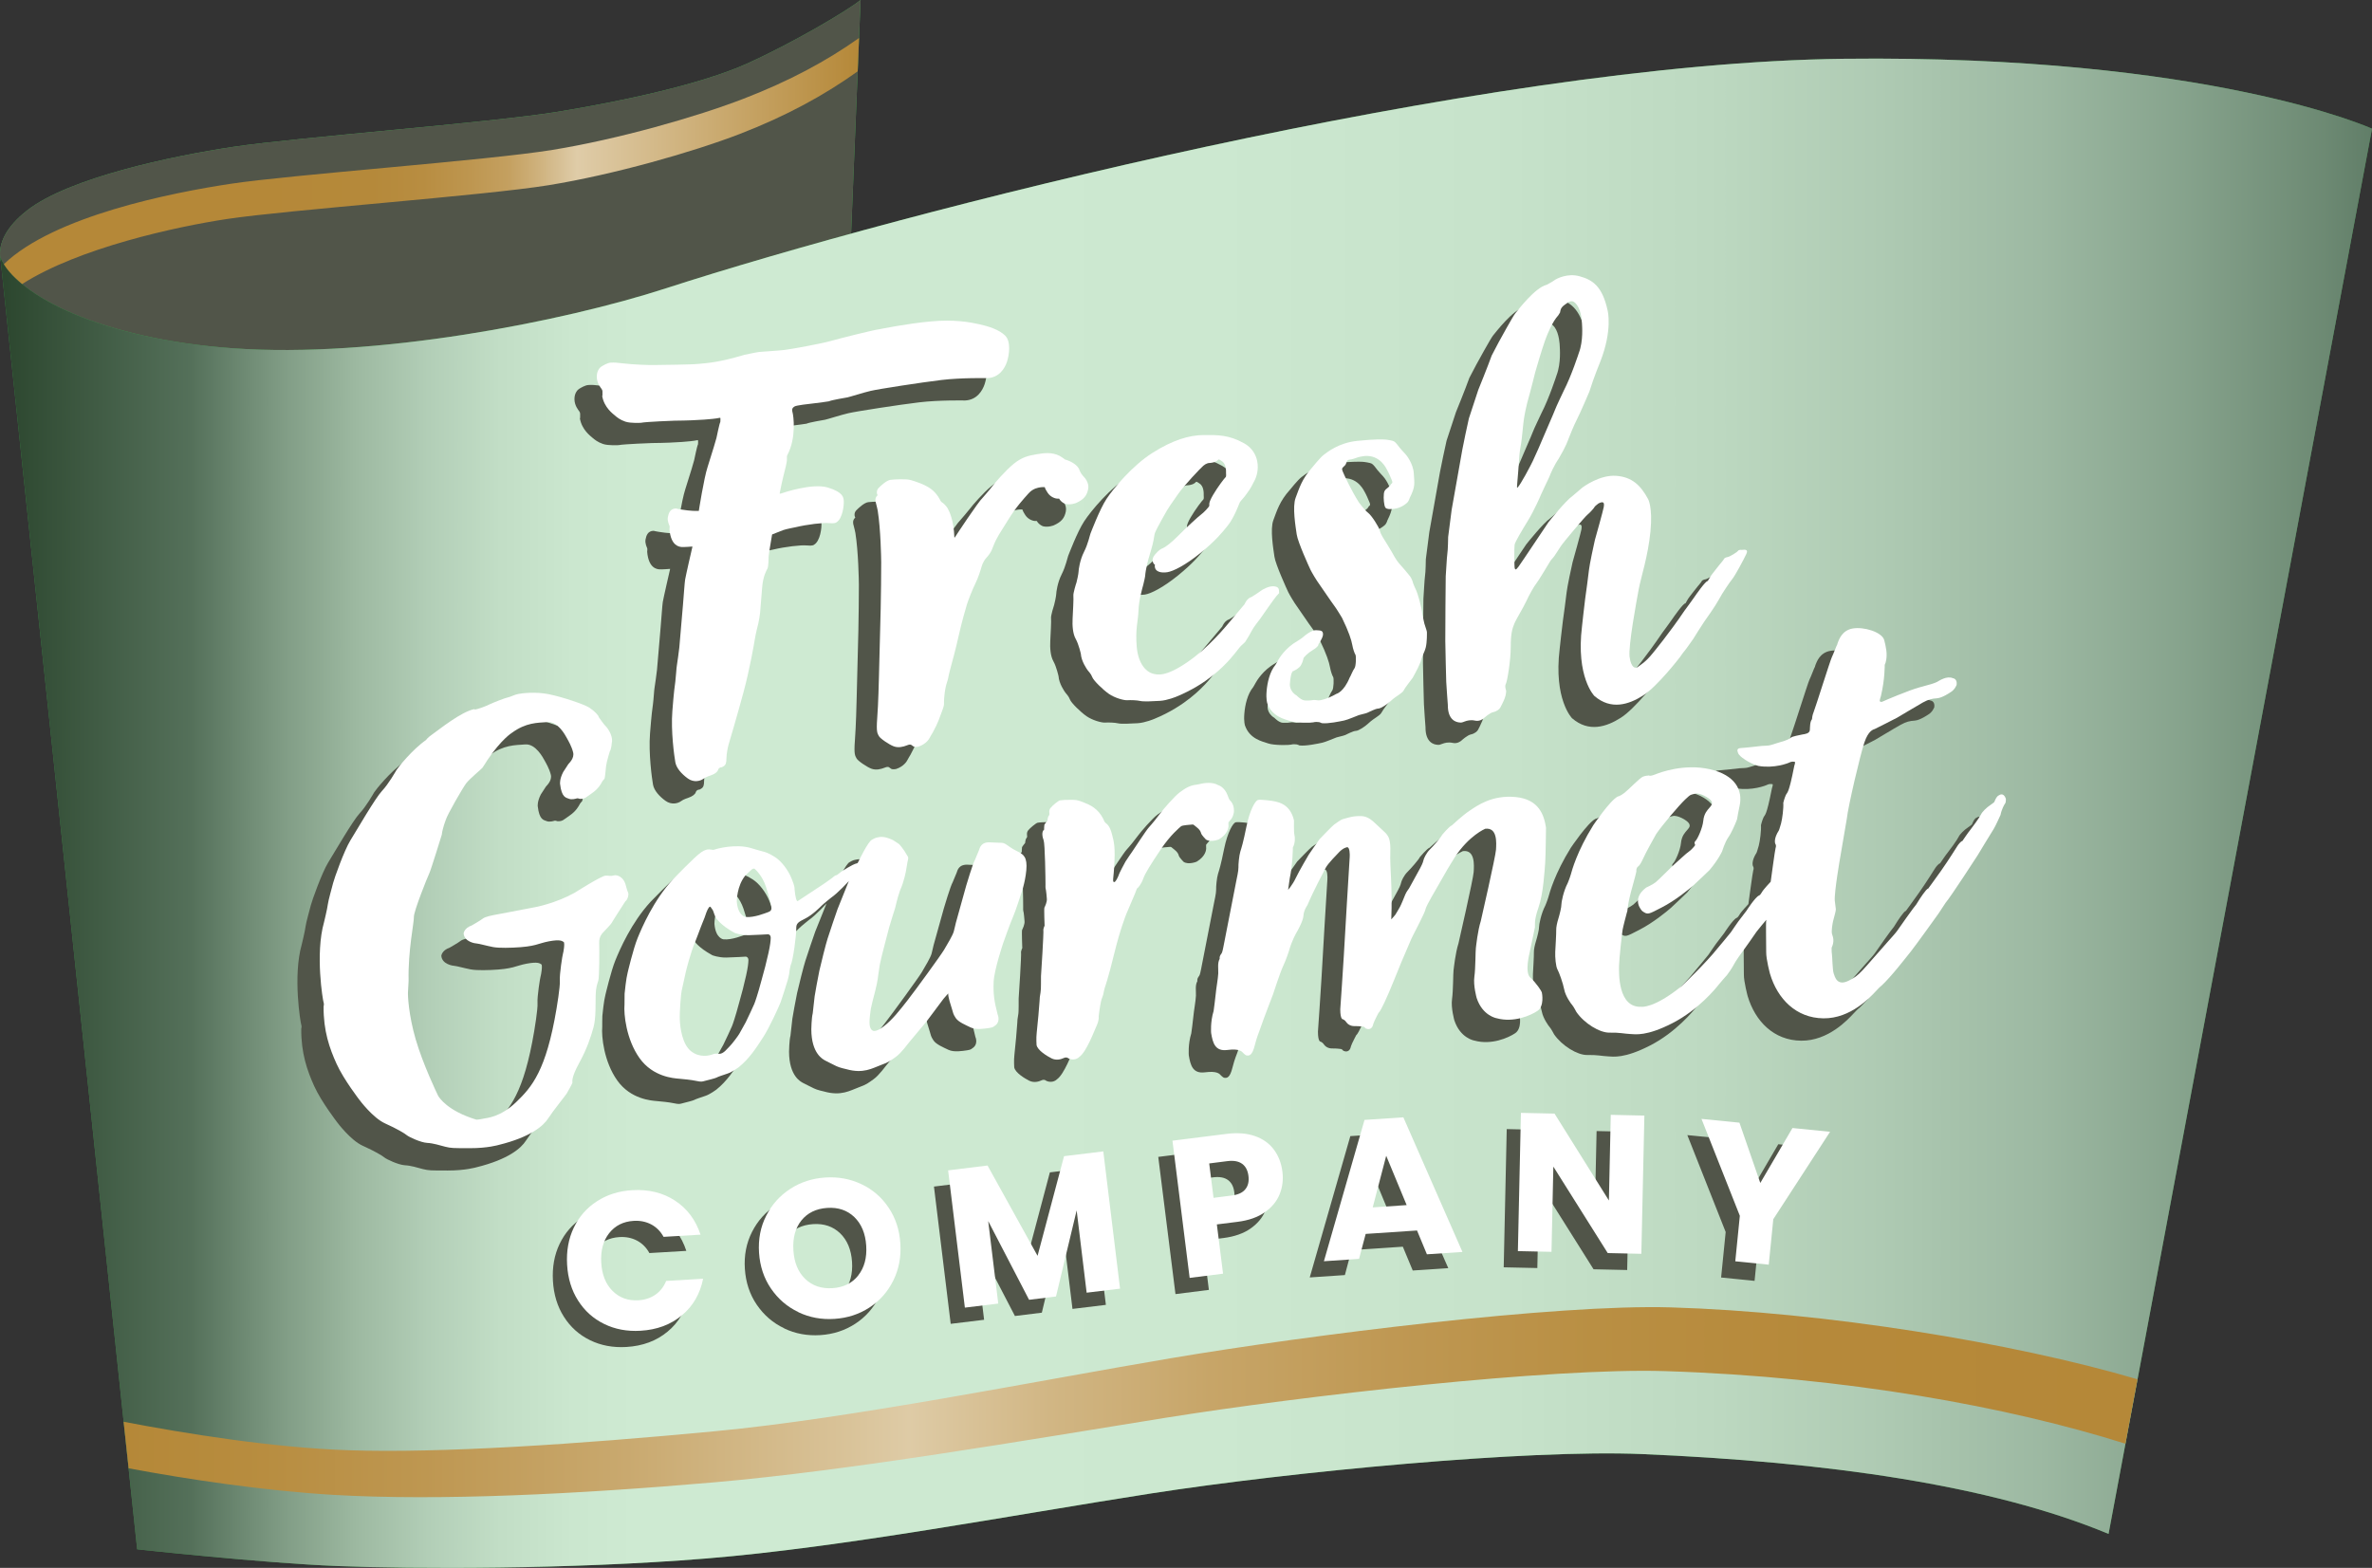 <svg width="121" height="80" viewBox="0 0 121 80" fill="none" xmlns="http://www.w3.org/2000/svg">
<rect x="0" y="0" width="121" height="80" fill="#333333" stroke="none"/>
<path d="M0.228 13.758C0.228 13.758 -0.761 12.419 1.379 10.741C3.518 9.066 8.781 7.96 11.924 7.489C15.068 7.018 25.065 6.254 28.401 5.711C31.736 5.171 35.786 4.298 38.132 3.235C40.478 2.172 43.203 0.56 43.9 0L43.395 12.425L22.975 22.738L2.486 17.196L0.228 13.758Z" fill="#3BAD4C"/>
<g style="mix-blend-mode:multiply">
<path d="M0.228 13.758C0.228 13.758 -0.761 12.419 1.379 10.741C3.518 9.066 8.781 7.96 11.924 7.489C15.068 7.018 25.065 6.254 28.401 5.711C31.736 5.171 35.786 4.298 38.132 3.235C40.478 2.172 43.203 0.56 43.9 0L43.395 12.425L22.975 22.738L2.486 17.196L0.228 13.758Z" fill="#515549"/>
</g>
<path d="M83.75 74.192C93.195 74.591 101.558 75.766 107.561 78.265L121 6.567C121 6.567 112.737 2.789 94.069 2.999C75.522 3.209 45.936 10.833 33.97 14.711C28.705 16.418 19.163 18.291 11.887 17.771C5.184 17.3 0.877 15.099 0.019 13.143L6.997 79.05C6.997 79.05 13.361 79.753 17.207 79.906C21.056 80.058 29.078 80.087 36.053 79.518C43.028 78.946 51.603 77.309 58.707 76.203C65.814 75.097 77.903 73.945 83.75 74.192Z" fill="#3BAD4C"/>
<path style="mix-blend-mode:multiply" opacity="0.75" d="M83.75 74.192C93.195 74.591 101.558 75.766 107.561 78.265L121 6.567C121 6.567 112.737 2.789 94.069 2.999C75.522 3.209 45.936 10.833 33.97 14.711C28.705 16.418 19.163 18.291 11.887 17.771C5.184 17.3 0.877 15.099 0.019 13.143L6.997 79.05C6.997 79.05 13.361 79.753 17.207 79.906C21.056 80.058 29.078 80.087 36.053 79.518C43.028 78.946 51.603 77.309 58.707 76.203C65.814 75.097 77.903 73.945 83.75 74.192Z" fill="url(#paint0_linear_2149_635)"/>
<path d="M6.561 74.918C9.535 75.476 13.487 76.067 17.006 76.274C22.407 76.59 29.482 76.237 36.434 75.634C43.386 75.03 52.317 73.488 59.398 72.35C66.482 71.213 79.121 69.776 84.952 69.96C94.135 70.253 102.461 71.781 108.421 73.663L109.037 70.376C102.639 68.492 93.051 66.941 85.239 66.708C79.411 66.533 66.78 68.11 59.705 69.305C52.633 70.5 43.409 72.37 36.466 73.028C29.516 73.686 22.51 74.157 17.766 73.996C13.906 73.864 9.495 73.154 6.306 72.543L6.561 74.918Z" fill="url(#paint1_linear_2149_635)"/>
<g style="mix-blend-mode:multiply">
<path d="M29.594 21.33C29.594 21.33 29.597 21.158 29.594 21.109C29.588 21.06 29.585 21.037 29.545 20.98C29.505 20.922 29.31 20.704 29.304 20.373C29.299 20.046 29.474 19.882 29.545 19.839C29.617 19.796 29.843 19.652 30.021 19.644C30.199 19.635 30.323 19.638 30.71 19.687C31.094 19.736 31.943 19.776 32.31 19.765C32.677 19.756 34.08 19.75 34.533 19.704C34.986 19.658 35.531 19.632 36.827 19.247C36.827 19.247 37.452 19.112 37.587 19.098C37.719 19.084 38.528 19.038 38.872 18.997C39.219 18.957 40.776 18.67 41.206 18.546C41.637 18.426 43.406 17.975 43.745 17.934C43.745 17.934 45.113 17.653 46.332 17.541C47.553 17.426 48.351 17.581 48.815 17.685C49.283 17.788 49.831 17.957 50.138 18.265C50.444 18.569 50.341 19.259 50.229 19.598C50.117 19.937 49.831 20.411 49.225 20.434C49.225 20.434 47.918 20.405 46.888 20.529C45.858 20.652 43.667 20.991 43.28 21.083C42.893 21.172 42.21 21.393 42.09 21.416C41.969 21.439 41.304 21.546 41.143 21.617C41.143 21.617 40.65 21.692 40.398 21.718C40.145 21.744 39.489 21.821 39.4 21.876C39.311 21.93 39.236 21.988 39.288 22.169C39.342 22.35 39.492 23.476 39.03 24.352C39.03 24.352 38.992 24.387 39.004 24.525C39.013 24.663 38.975 24.789 38.947 24.938C38.915 25.09 38.775 25.573 38.631 26.32C38.631 26.32 38.64 26.346 38.72 26.314C38.8 26.286 40.3 25.777 41.089 26.016C41.878 26.257 41.892 26.521 41.904 26.705C41.918 26.892 41.855 27.613 41.516 27.8C41.516 27.8 41.459 27.863 41.158 27.831C40.857 27.8 40.031 27.9 39.457 28.038C39.457 28.038 38.952 28.136 38.815 28.187C38.677 28.239 38.264 28.403 38.264 28.403C38.264 28.403 38.247 28.4 38.241 28.446C38.235 28.492 38.069 29.443 38.069 29.543C38.069 29.644 38.06 30.058 38.014 30.144C37.971 30.233 37.785 30.52 37.739 31.126C37.693 31.732 37.642 32.336 37.636 32.393C37.633 32.45 37.57 32.867 37.547 32.939C37.524 33.014 37.409 33.493 37.369 33.737C37.329 33.985 37.12 35.226 36.793 36.447C36.463 37.667 36.073 38.977 36.033 39.115C35.992 39.253 35.924 39.581 35.918 39.831C35.915 40.078 35.886 40.17 35.763 40.244C35.64 40.319 35.668 40.282 35.631 40.293C35.591 40.305 35.516 40.333 35.491 40.425C35.465 40.517 35.339 40.632 35.103 40.71C35.103 40.71 34.868 40.779 34.733 40.882C34.602 40.983 34.263 41.089 33.95 40.862C33.635 40.635 33.365 40.336 33.311 40.032C33.256 39.727 33.079 38.446 33.159 37.423C33.239 36.401 33.279 36.151 33.311 35.915C33.343 35.679 33.368 35.194 33.388 35.105C33.406 35.013 33.503 34.301 33.515 34.177C33.526 34.053 33.652 32.568 33.701 31.994C33.75 31.419 33.784 30.885 33.81 30.715C33.836 30.549 34.166 29.101 34.174 29.075C34.183 29.049 34.183 29.026 34.183 29.026C34.183 29.026 33.724 29.064 33.621 29.049C33.517 29.035 33.084 29.003 33.013 28.15C33.013 28.15 33.03 28.018 33.016 27.975C33.001 27.932 32.895 27.728 32.929 27.532C32.964 27.337 33.041 27.087 33.343 27.084C33.343 27.084 33.489 27.122 33.601 27.136C33.712 27.147 34.071 27.225 34.51 27.208C34.51 27.208 34.771 25.53 34.957 24.967C34.957 24.967 35.233 24.079 35.276 23.944C35.319 23.812 35.39 23.565 35.41 23.482C35.428 23.398 35.565 22.726 35.605 22.677C35.605 22.677 35.62 22.505 35.611 22.474C35.602 22.442 35.545 22.468 35.41 22.488C35.276 22.508 34.613 22.594 33.259 22.606C33.259 22.606 31.825 22.657 31.556 22.712C31.556 22.712 31.037 22.746 30.764 22.654C30.495 22.565 30.325 22.425 30.225 22.338C30.13 22.252 29.677 21.933 29.58 21.339L29.594 21.33Z" fill="#515549"/>
<path d="M43.615 26.427C43.635 26.409 43.627 26.398 43.61 26.363C43.59 26.329 43.561 26.168 43.676 26.044C43.79 25.924 44.089 25.645 44.292 25.622C44.496 25.599 45.087 25.567 45.313 25.634C45.54 25.7 46.022 25.846 46.351 26.087C46.681 26.329 46.836 26.688 46.836 26.688C46.836 26.688 46.87 26.748 46.922 26.777C46.971 26.806 47.111 26.926 47.197 27.067C47.281 27.208 47.519 27.682 47.544 28.552C47.544 28.552 47.553 28.593 47.579 28.547C47.605 28.501 48.781 26.72 48.984 26.544C48.984 26.544 49.38 26.09 49.486 25.947C49.592 25.8 50.151 25.148 50.579 24.8C51.006 24.456 51.336 24.39 51.732 24.321C52.128 24.252 52.518 24.2 52.916 24.401C52.916 24.401 53.143 24.539 53.186 24.585C53.186 24.585 53.172 24.582 53.249 24.602C53.324 24.625 53.834 24.798 53.937 25.151C53.937 25.151 54.003 25.309 54.095 25.407C54.19 25.507 54.436 25.763 54.37 26.096C54.304 26.429 54.15 26.628 53.757 26.803C53.757 26.803 53.481 26.921 53.206 26.852C53.206 26.852 53.011 26.788 52.89 26.587C52.89 26.587 52.913 26.573 52.819 26.582C52.727 26.59 52.46 26.521 52.305 26.286C52.151 26.05 52.159 25.996 52.159 25.996C52.159 25.996 51.996 25.99 51.915 26.007C51.835 26.024 51.565 26.047 51.325 26.32C51.084 26.593 50.699 26.995 50.278 27.685C49.856 28.374 49.727 28.506 49.518 29.041C49.518 29.041 49.469 29.156 49.446 29.216C49.423 29.276 49.305 29.472 49.205 29.569C49.108 29.67 48.987 29.859 48.938 30.038C48.89 30.216 48.761 30.626 48.614 30.919C48.468 31.21 48.233 31.819 48.184 31.985C48.135 32.155 47.923 32.861 47.763 33.591C47.602 34.321 47.421 34.956 47.421 34.956C47.421 34.956 47.238 35.642 47.238 35.697C47.238 35.751 47.166 35.953 47.129 36.09C47.089 36.228 47.008 36.651 47.017 37.073C47.017 37.073 47.023 37.162 46.911 37.441C46.802 37.716 46.747 37.961 46.446 38.509C46.446 38.509 46.3 38.751 46.283 38.791C46.265 38.834 46.105 39.107 45.715 39.236C45.715 39.236 45.551 39.276 45.459 39.227C45.368 39.176 45.348 39.078 45.135 39.167C44.923 39.253 44.679 39.305 44.453 39.222C44.226 39.138 43.756 38.822 43.693 38.693C43.63 38.561 43.552 38.529 43.61 37.785C43.667 37.041 43.693 35.884 43.699 35.662C43.704 35.441 43.779 32.52 43.787 32.175C43.796 31.833 43.819 30.098 43.813 29.834C43.81 29.569 43.787 28.156 43.635 27.194C43.635 27.194 43.569 26.878 43.544 26.806C43.518 26.734 43.478 26.547 43.615 26.424V26.427Z" fill="#515549"/>
<path d="M57.775 29.98C57.775 29.948 57.798 29.969 57.743 29.931C57.692 29.894 57.566 29.684 57.775 29.44C57.984 29.193 58.09 29.147 58.191 29.107C58.294 29.067 58.612 28.837 58.962 28.478C59.312 28.119 60.009 27.478 60.13 27.395C60.25 27.311 60.548 27.001 60.551 26.941C60.554 26.88 60.497 26.817 60.737 26.401C60.978 25.984 61.337 25.522 61.38 25.49C61.423 25.456 61.403 25.326 61.403 25.263C61.403 25.2 61.426 24.812 61.185 24.668C61.185 24.668 61.093 24.602 61.07 24.594C61.047 24.585 61.022 24.565 60.99 24.608C60.958 24.651 60.835 24.752 60.52 24.766C60.52 24.766 60.388 24.78 60.244 24.904C60.101 25.03 59.289 25.881 58.965 26.337C58.641 26.794 58.443 27.09 58.389 27.188C58.337 27.285 57.884 28.055 57.772 28.346C57.772 28.346 57.732 28.495 57.709 28.687C57.686 28.877 57.439 29.684 57.439 29.684C57.439 29.684 57.302 30.178 57.276 30.546C57.276 30.546 57.227 30.816 57.181 30.977C57.138 31.135 56.952 31.781 56.937 32.296C56.923 32.81 56.768 33.224 56.849 34.146C56.929 35.065 57.368 35.418 57.634 35.502C57.901 35.582 58.317 35.685 59.413 34.938C60.508 34.194 61.337 33.175 61.822 32.594C62.303 32.017 62.349 31.968 62.349 31.968C62.349 31.968 62.392 31.87 62.421 31.833C62.447 31.796 62.533 31.652 62.699 31.603C62.699 31.603 63.026 31.402 63.152 31.305C63.276 31.207 63.623 31.02 63.869 31.057C64.119 31.095 64.105 31.207 64.11 31.405C64.11 31.405 64.044 31.48 63.973 31.557C63.901 31.632 63.213 32.609 63.152 32.703C63.089 32.795 62.823 33.109 62.691 33.367C62.559 33.626 62.407 33.844 62.384 33.887C62.361 33.93 62.143 34.102 62.1 34.169C62.057 34.232 61.621 34.775 61.466 34.927C61.311 35.079 60.477 36.027 58.879 36.682C58.879 36.682 58.417 36.878 58.036 36.901C57.654 36.924 57.201 36.947 57.029 36.906C56.857 36.866 56.542 36.858 56.364 36.869C56.186 36.878 55.73 36.754 55.423 36.541C55.116 36.326 54.643 35.864 54.58 35.691C54.517 35.519 54.388 35.398 54.345 35.338C54.302 35.278 54.021 34.881 53.998 34.502C53.998 34.502 53.892 34.019 53.737 33.743C53.582 33.468 53.559 33.051 53.576 32.715C53.593 32.382 53.633 31.666 53.616 31.54C53.599 31.414 53.757 30.905 53.774 30.865C53.791 30.822 53.88 30.402 53.88 30.313C53.88 30.224 53.943 29.724 54.156 29.308C54.368 28.891 54.457 28.44 54.488 28.366C54.52 28.291 54.956 27.13 55.306 26.599C55.655 26.067 56.619 24.901 57.657 24.243C58.696 23.588 59.524 23.344 60.253 23.338C60.981 23.333 61.544 23.324 62.324 23.758C63.106 24.192 63.175 25.137 62.808 25.754C62.808 25.754 62.694 25.99 62.599 26.131C62.507 26.271 62.372 26.444 62.346 26.481C62.321 26.518 62.177 26.679 62.151 26.708C62.126 26.737 62.088 26.803 62.068 26.86C62.045 26.921 61.802 27.564 61.509 27.935C61.217 28.305 60.864 28.736 60.095 29.36C59.327 29.983 58.707 30.29 58.409 30.336C58.111 30.382 57.749 30.334 57.769 29.986L57.775 29.98Z" fill="#515549"/>
<path d="M69.838 25.829C69.904 25.772 69.904 25.746 69.864 25.639C69.823 25.533 69.68 25.206 69.626 25.119C69.574 25.03 69.307 24.427 68.619 24.401C68.619 24.401 68.358 24.381 67.996 24.519C67.996 24.519 67.833 24.576 67.738 24.585C67.644 24.594 67.592 24.605 67.552 24.726C67.512 24.844 67.503 24.864 67.4 24.953C67.3 25.045 67.317 25.082 67.366 25.209C67.414 25.332 67.793 26.162 68.192 26.783C68.192 26.783 68.478 27.171 68.656 27.306C68.834 27.441 69.213 28.032 69.253 28.213C69.293 28.397 69.465 28.65 69.465 28.65C69.465 28.65 69.806 29.196 69.852 29.285C69.895 29.374 70.11 29.75 70.225 29.874C70.34 30 70.718 30.437 70.79 30.538C70.862 30.638 70.922 30.77 70.951 30.899C70.951 30.899 71.085 31.235 71.12 31.287C71.154 31.339 71.407 32.175 71.412 32.456C71.412 32.456 71.516 32.91 71.524 32.956C71.533 33.002 71.647 33.31 71.653 33.379C71.656 33.445 71.662 33.896 71.596 34.166C71.53 34.436 71.369 34.674 71.346 34.87C71.346 34.87 71.257 35.091 71.194 35.22C71.131 35.349 70.942 35.7 70.928 35.723C70.913 35.746 70.727 35.996 70.687 36.042C70.647 36.088 70.492 36.312 70.46 36.381C70.429 36.45 70.248 36.57 70.199 36.605C70.15 36.639 69.97 36.751 69.8 36.912C69.631 37.073 69.304 37.288 69.169 37.291C69.035 37.291 68.702 37.469 68.605 37.51C68.507 37.55 68.281 37.593 68.183 37.624C68.085 37.656 67.627 37.86 67.431 37.9C67.237 37.941 66.614 38.076 66.287 38.035C66.287 38.035 66.213 37.995 66.155 37.984C66.098 37.972 65.937 37.966 65.854 37.995C65.771 38.021 65.008 38.038 64.701 37.935C64.394 37.831 63.752 37.708 63.511 37.024C63.511 37.024 63.439 36.829 63.477 36.401C63.511 35.97 63.637 35.41 63.924 35.065C63.924 35.065 64.004 34.936 64.053 34.841C64.102 34.749 64.426 34.194 65.051 33.844C65.051 33.844 65.286 33.697 65.361 33.626C65.435 33.554 65.782 33.275 65.998 33.292C66.216 33.31 66.362 33.287 66.353 33.522C66.353 33.522 66.35 33.626 66.241 33.815C66.135 34.005 66.135 33.956 66.104 34.08C66.104 34.08 66.029 34.197 65.805 34.324C65.585 34.453 65.361 34.683 65.358 34.726C65.352 34.766 65.286 35.059 65.146 35.183C65.002 35.306 64.902 35.344 64.859 35.369C64.813 35.392 64.716 35.384 64.664 36.013C64.664 36.013 64.607 36.386 65.011 36.628C65.011 36.628 65.237 36.869 65.435 36.878C65.636 36.886 65.8 36.872 65.843 36.858C65.886 36.84 66.055 36.869 66.127 36.875C66.198 36.88 66.562 36.812 67.036 36.541C67.036 36.541 67.409 36.458 67.716 35.706C67.738 35.694 67.879 35.332 67.959 35.234C68.04 35.134 68.048 34.602 68.008 34.545C67.968 34.487 67.885 34.263 67.844 34.034C67.804 33.807 67.675 33.382 67.323 32.66C67.323 32.66 67.013 32.149 66.933 32.051C66.852 31.957 66.064 30.79 66.049 30.779C66.035 30.767 65.782 30.351 65.716 30.213C65.65 30.078 65.065 28.794 65.011 28.403C64.957 28.015 64.781 27.004 64.957 26.539C65.134 26.073 65.275 25.57 65.8 24.993C65.8 24.993 66.204 24.487 66.385 24.349C66.565 24.215 67.148 23.729 68.106 23.631C69.063 23.534 69.379 23.562 69.482 23.562C69.585 23.562 69.909 23.617 69.961 23.651C70.016 23.686 70.05 23.692 70.262 23.979C70.262 23.979 70.529 24.286 70.563 24.315C70.598 24.347 70.959 24.792 70.985 25.3C71.011 25.809 71.082 25.935 70.776 26.547C70.776 26.547 70.733 26.717 70.629 26.803C70.526 26.889 70.248 27.119 69.803 27.11C69.803 27.11 69.611 27.133 69.537 27.038C69.462 26.944 69.433 26.521 69.456 26.375C69.456 26.375 69.445 26.191 69.577 26.09C69.577 26.09 69.749 25.95 69.772 25.921C69.795 25.887 69.832 25.826 69.832 25.826L69.838 25.829Z" fill="#515549"/>
<path d="M73.282 37.998C73.19 37.981 72.708 37.926 72.717 37.096C72.717 37.096 72.642 36.105 72.637 35.927C72.634 35.749 72.588 34.206 72.588 33.841C72.588 33.476 72.602 30.586 72.611 30.546C72.619 30.506 72.665 29.538 72.694 29.371C72.726 29.202 72.734 28.535 72.734 28.535C72.734 28.535 72.903 27.199 72.912 27.15C72.921 27.099 73.448 24.151 73.457 24.079C73.466 24.008 73.767 22.568 73.792 22.485C73.818 22.402 74.271 21.029 74.271 21.029C74.271 21.029 74.742 19.877 74.954 19.282C74.954 19.282 75.264 18.681 75.31 18.604C75.353 18.529 76.047 17.251 76.17 17.11C76.293 16.969 77.157 15.817 77.759 15.668C77.759 15.668 78.051 15.519 78.149 15.441C78.246 15.364 78.823 15.056 79.442 15.234C80.065 15.409 80.595 15.7 80.871 16.987C80.871 16.987 81.129 17.975 80.498 19.584C80.498 19.584 80.162 20.394 79.939 21.118C79.939 21.118 79.468 22.224 79.308 22.528C79.147 22.836 78.918 23.413 78.883 23.505C78.846 23.597 78.768 23.873 78.367 24.551C78.367 24.551 78.129 24.869 77.879 25.504C77.879 25.504 77.472 26.355 77.463 26.389C77.455 26.427 77.108 27.208 76.815 27.685C76.523 28.159 76.15 28.782 76.124 28.929C76.098 29.075 76.107 30.104 76.133 30.138C76.159 30.173 76.159 30.273 76.319 30.058C76.48 29.842 77.802 27.846 77.853 27.78C77.905 27.713 78.722 26.691 79.087 26.438C79.087 26.438 79.477 26.102 79.557 26.036C79.637 25.97 80.472 25.358 81.298 25.415C82.124 25.473 82.557 25.912 82.93 26.596C82.93 26.596 83.177 26.998 83.053 28.259C82.93 29.52 82.574 30.575 82.46 31.184C82.345 31.793 81.918 34.1 81.989 34.654C82.061 35.209 82.29 35.272 82.414 35.165C82.54 35.059 82.787 34.95 83.185 34.45C83.185 34.45 84.011 33.453 84.791 32.295C84.791 32.295 85.227 31.707 85.287 31.612C85.35 31.52 85.873 30.762 85.979 30.785C85.979 30.785 86.067 30.627 86.113 30.552C86.156 30.477 86.609 29.911 86.609 29.911C86.609 29.911 86.796 29.696 86.805 29.658C86.813 29.621 86.902 29.572 87 29.558C87.097 29.543 87.47 29.317 87.513 29.25C87.556 29.184 87.665 29.19 87.717 29.196C87.771 29.202 88.081 29.113 87.946 29.4C87.814 29.684 87.37 30.512 87.238 30.67C87.106 30.83 86.721 31.391 86.546 31.724C86.369 32.057 85.89 32.729 85.801 32.853C85.712 32.974 85.242 33.729 85.242 33.729C85.242 33.729 84.852 34.289 84.788 34.355C84.725 34.421 84.559 34.666 84.559 34.666C84.559 34.666 83.406 36.168 82.677 36.625C81.949 37.087 81.046 37.383 80.194 36.648C80.194 36.648 79.245 35.694 79.563 33.097C79.563 33.097 79.695 31.882 79.724 31.692C79.749 31.503 79.901 30.422 79.918 30.213C79.936 30.006 80.185 28.811 80.22 28.69C80.254 28.572 80.653 27.145 80.673 27.007C80.69 26.869 80.724 26.662 80.406 26.823C80.406 26.823 80.202 26.978 80.202 27.004C80.202 27.033 79.953 27.314 79.838 27.4C79.724 27.486 78.588 28.834 78.479 29.012C78.373 29.187 78.203 29.423 78.16 29.497C78.117 29.572 78 29.678 77.948 29.762C77.897 29.845 77.326 30.802 77.228 30.914C77.131 31.026 76.856 31.511 76.715 31.824C76.572 32.138 76.199 32.735 76.104 32.974C76.007 33.212 75.926 33.471 75.926 34.154C75.926 34.841 75.748 35.912 75.677 36.033C75.605 36.154 75.694 36.383 75.694 36.383C75.694 36.383 75.694 36.582 75.614 36.783C75.533 36.984 75.427 37.179 75.393 37.245C75.358 37.311 75.224 37.435 75.037 37.472C74.851 37.51 74.575 37.765 74.541 37.794C74.507 37.823 74.337 37.958 74.108 37.906C73.879 37.854 73.692 37.906 73.575 37.952C73.46 37.992 73.422 38.024 73.273 37.995L73.282 37.998ZM78.35 17.237C78.06 17.553 77.811 18.147 77.676 18.526C77.538 18.906 77.185 20.092 77.18 20.132C77.174 20.175 76.913 21.169 76.913 21.169C76.669 22 76.623 22.416 76.6 22.531C76.577 22.646 76.494 23.582 76.46 23.752C76.425 23.922 76.371 24.298 76.365 24.459C76.359 24.622 76.27 25.726 76.253 25.901C76.236 26.076 76.276 26.019 76.276 26.019C76.431 25.872 76.944 24.898 77.05 24.674C77.157 24.453 77.538 23.597 77.567 23.505C77.598 23.413 78.155 22.16 78.189 22.048C78.224 21.936 78.636 21.072 78.636 21.072C79.032 20.305 79.405 19.144 79.405 19.144C79.643 18.521 79.566 17.736 79.566 17.676C79.566 17.619 79.546 17.024 79.305 16.697C79.061 16.369 78.9 16.538 78.677 16.697C78.453 16.852 78.462 17.012 78.447 17.081L78.355 17.231L78.35 17.237Z" fill="#515549"/>
<path d="M23.089 37.346C23.235 37.326 23.631 37.182 23.809 37.09C23.99 37.001 24.667 36.737 24.779 36.722C24.89 36.705 25.117 36.579 25.309 36.547C25.501 36.513 26.167 36.424 26.855 36.562C27.543 36.699 28.67 37.079 28.931 37.251C29.189 37.42 29.404 37.65 29.404 37.731C29.404 37.731 29.686 38.13 29.72 38.15C29.754 38.17 30.162 38.621 30.07 39.049C30.07 39.049 30.047 39.371 29.97 39.477C29.97 39.477 29.8 40.015 29.777 40.244C29.754 40.474 29.72 40.845 29.697 40.876C29.674 40.911 29.608 40.963 29.574 41.032C29.539 41.103 29.393 41.385 29.066 41.606C28.739 41.83 28.708 41.911 28.435 41.902C28.435 41.902 28.335 41.862 28.289 41.876C28.243 41.891 28.031 41.956 27.884 41.896C27.738 41.836 27.512 41.844 27.431 41.138C27.431 41.138 27.4 40.899 27.589 40.535C27.589 40.535 27.816 40.178 27.85 40.132C27.884 40.084 28.177 39.831 28.097 39.523C28.019 39.216 27.859 38.949 27.781 38.805C27.701 38.661 27.328 37.946 26.8 37.983C26.27 38.021 25.696 38.004 24.974 38.532C24.974 38.532 24.454 38.845 23.732 39.911C23.732 39.911 23.519 40.253 23.474 40.313C23.43 40.374 22.82 40.873 22.639 41.112C22.461 41.35 21.681 42.698 21.601 42.976C21.601 42.976 21.431 43.41 21.397 43.732C21.397 43.732 20.832 45.571 20.752 45.723C20.674 45.875 19.963 47.645 19.975 47.929C19.986 48.213 19.671 49.63 19.705 51.187C19.705 51.187 19.682 51.612 19.673 51.761C19.662 51.911 19.696 52.896 20.066 54.172C20.439 55.45 21.15 56.926 21.205 57.038C21.262 57.151 21.701 57.828 23.167 58.271C23.167 58.271 23.324 58.262 23.517 58.219C23.709 58.176 24.374 58.153 25.186 57.38C25.997 56.605 26.72 55.766 27.251 52.612C27.251 52.612 27.443 51.491 27.42 51.172C27.397 50.853 27.555 49.868 27.578 49.811C27.601 49.75 27.689 49.242 27.612 49.202C27.532 49.158 27.454 49.061 26.866 49.17C26.281 49.279 26.212 49.443 25.039 49.492C25.039 49.492 24.34 49.526 24.013 49.463C23.686 49.4 23.301 49.291 23.201 49.285C23.098 49.279 22.547 49.202 22.513 48.768C22.513 48.768 22.536 48.492 22.931 48.357C22.931 48.357 23.393 48.093 23.497 48.007C23.597 47.923 23.915 47.849 24.285 47.785C24.658 47.722 25.943 47.464 26.078 47.444C26.212 47.426 27.228 47.217 28.163 46.7C28.163 46.7 29.539 45.829 29.743 45.82C29.947 45.812 30.001 45.864 30.17 45.809C30.34 45.757 30.666 45.889 30.77 46.263C30.77 46.263 30.87 46.636 30.904 46.691C30.939 46.745 30.904 47.024 30.758 47.133C30.758 47.133 30.093 48.165 30.07 48.222C30.047 48.282 29.663 48.679 29.631 48.713C29.597 48.751 29.416 48.917 29.427 49.251C29.439 49.581 29.439 51.003 29.382 51.178C29.327 51.353 29.258 51.506 29.247 51.931C29.235 52.356 29.27 53.089 29.135 53.565C29 54.042 28.82 54.625 28.401 55.389C27.982 56.157 28.062 56.346 28.062 56.381C28.062 56.415 27.836 56.829 27.77 56.935C27.704 57.041 27.058 57.84 26.823 58.208C26.588 58.575 25.946 59.156 24.297 59.561C24.297 59.561 23.732 59.727 22.843 59.724C21.951 59.724 21.873 59.724 21.569 59.65C21.265 59.572 20.973 59.472 20.646 59.455C20.319 59.434 19.708 59.147 19.608 59.058C19.507 58.972 19.123 58.739 18.503 58.461C17.884 58.182 17.207 57.274 17.207 57.274C17.207 57.274 16.395 56.225 16.034 55.43C15.673 54.634 15.357 53.743 15.368 52.494C15.368 52.494 15.403 52.367 15.368 52.287C15.334 52.209 14.93 49.811 15.392 48.193C15.392 48.193 15.561 47.498 15.584 47.291C15.607 47.084 15.807 46.389 15.856 46.188C15.905 45.984 16.413 44.545 16.739 44.013C17.066 43.482 18.001 41.87 18.343 41.503C18.687 41.138 19.031 40.52 19.094 40.417C19.16 40.313 19.88 39.394 20.6 38.894C20.6 38.894 20.648 38.791 20.961 38.575C21.271 38.36 22.384 37.458 23.055 37.323" fill="#515549"/>
<path d="M35.146 44.488C35.186 44.499 35.238 44.519 35.33 44.485C35.419 44.447 36.4 44.177 37.185 44.416C37.185 44.416 37.705 44.571 37.776 44.585C37.848 44.6 38.075 44.657 38.401 44.873C38.731 45.085 39.064 45.525 39.242 45.958C39.42 46.392 39.397 46.464 39.397 46.519C39.397 46.573 39.451 46.998 39.503 47.073C39.503 47.073 39.514 47.148 39.577 47.105C39.64 47.062 40.851 46.263 40.851 46.263C40.851 46.263 41.241 45.996 41.307 45.941C41.373 45.889 41.467 45.789 41.55 45.795C41.55 45.795 41.754 45.631 41.78 45.617C41.806 45.602 42.342 45.237 42.583 45.188C42.583 45.188 42.614 45.188 42.635 45.14C42.657 45.094 43.159 44.048 43.349 43.985C43.349 43.985 43.512 43.884 43.61 43.873C43.707 43.864 43.899 43.755 44.421 44.008C44.421 44.008 44.7 44.189 44.717 44.2C44.734 44.212 44.946 44.433 45.17 44.838C45.17 44.838 45.233 44.873 45.156 45.131C45.156 45.131 45.098 45.459 45.09 45.522C45.081 45.585 44.983 46.122 44.78 46.565C44.78 46.565 44.717 46.763 44.668 46.912C44.619 47.064 44.545 47.418 44.528 47.469C44.51 47.518 44.238 48.386 44.221 48.464C44.203 48.541 43.79 50.072 43.745 50.362C43.702 50.653 43.638 51.055 43.638 51.095C43.638 51.135 43.55 51.572 43.509 51.707C43.469 51.839 43.288 52.574 43.291 52.589C43.294 52.603 43.165 53.295 43.248 53.542C43.329 53.792 43.509 53.844 43.954 53.502C44.395 53.16 44.751 52.701 45.141 52.204C45.531 51.707 46.859 49.88 47.023 49.604C47.189 49.325 47.473 48.846 47.519 48.667C47.568 48.489 47.599 48.32 47.625 48.222C47.651 48.122 48.153 46.329 48.153 46.329C48.153 46.329 48.485 45.203 48.6 45.01C48.6 45.01 48.755 44.637 48.801 44.528C48.844 44.416 48.898 44.077 49.417 44.123C49.417 44.123 49.959 44.143 49.982 44.146C50.005 44.149 50.063 44.151 50.163 44.209C50.266 44.266 50.453 44.433 50.763 44.58C51.075 44.726 51.282 44.878 51.218 45.545C51.155 46.211 50.949 46.754 50.949 46.754C50.949 46.754 50.668 47.639 50.536 47.932C50.401 48.228 50.034 49.274 50.034 49.274C50.034 49.274 49.578 50.627 49.552 51.236C49.526 51.845 49.578 52.227 49.756 52.905C49.756 52.905 49.937 53.295 49.578 53.502C49.578 53.502 49.544 53.563 49.328 53.591C49.116 53.62 48.672 53.703 48.382 53.566C48.095 53.428 47.757 53.29 47.619 53.086C47.481 52.879 47.484 52.816 47.424 52.617C47.361 52.419 47.221 51.997 47.235 51.83C47.235 51.83 47.051 52.031 46.994 52.103C46.937 52.175 46.165 53.212 46.136 53.249C46.111 53.287 45.259 54.304 45.233 54.333C45.204 54.361 44.837 54.876 44.559 55.068C44.281 55.263 44.226 55.329 43.796 55.484C43.366 55.642 42.91 55.938 42.044 55.694C42.044 55.694 41.668 55.614 41.525 55.536C41.381 55.459 41.04 55.303 40.951 55.249C40.862 55.194 40.254 54.919 40.251 53.66C40.251 53.66 40.26 53.083 40.323 52.844C40.323 52.844 40.403 52.095 40.42 51.977C40.438 51.859 40.587 51.014 40.661 50.67C40.736 50.328 41.003 49.268 41.083 49.026C41.163 48.782 41.539 47.645 41.588 47.53C41.636 47.415 42.164 46.096 42.164 46.096C42.164 46.096 41.611 46.705 41.261 46.944C41.261 46.944 40.859 47.266 40.776 47.352C40.693 47.438 40.297 47.831 39.939 48.01C39.58 48.191 39.474 48.251 39.483 48.521C39.494 48.791 39.328 50.135 39.193 50.406C39.193 50.406 39.127 50.693 39.133 50.739C39.139 50.788 39.05 51.175 38.995 51.316C38.995 51.316 38.76 52.08 38.688 52.27C38.617 52.459 38.126 53.557 37.782 54.083C37.441 54.611 37.079 55.169 36.54 55.599C36.54 55.599 36.219 55.838 35.984 55.915C35.748 55.993 35.476 56.085 35.41 56.125C35.344 56.163 34.96 56.254 34.819 56.292C34.676 56.329 34.647 56.349 34.375 56.292C34.102 56.234 33.747 56.203 33.494 56.18C33.239 56.157 32.175 56.093 31.489 55.131C30.804 54.169 30.678 52.873 30.721 52.396C30.721 52.396 30.721 51.922 30.727 51.842C30.732 51.764 30.804 51.058 30.881 50.77C30.881 50.77 31.166 49.555 31.389 49.006C31.613 48.458 32.201 47.085 33.187 46.013C33.187 46.013 34.34 44.821 34.596 44.657C34.596 44.657 34.877 44.416 35.141 44.493L35.146 44.488ZM37.217 45.499C37.185 45.519 36.89 45.803 36.89 45.803C36.443 46.335 36.445 47.136 36.445 47.136C36.503 47.895 36.91 47.929 36.91 47.929C37.34 47.967 37.9 47.731 38.034 47.685C38.166 47.639 38.212 47.587 38.215 47.478C38.221 47.369 38.112 46.924 37.928 46.369C37.742 45.815 37.412 45.522 37.369 45.482C37.32 45.433 37.248 45.479 37.22 45.499H37.217ZM35.02 47.452C34.937 47.547 34.837 47.854 34.802 47.964C34.765 48.073 34.607 48.435 34.599 48.475C34.59 48.515 34.329 49.182 34.329 49.182C34.077 49.779 33.864 50.653 33.844 50.739C33.827 50.825 33.663 51.578 33.632 51.704C33.6 51.83 33.52 52.778 33.54 53.181C33.557 53.58 33.663 54.427 34.117 54.781C34.57 55.131 35.057 54.993 35.195 54.944C35.333 54.896 35.313 54.898 35.545 54.91C35.774 54.921 35.967 54.631 36.081 54.528C36.196 54.422 36.537 53.968 36.586 53.867C36.635 53.764 36.778 53.542 36.901 53.301C37.025 53.06 37.289 52.474 37.337 52.367C37.386 52.261 37.547 51.741 37.567 51.661C37.59 51.583 37.713 51.135 37.713 51.135C37.825 50.756 37.974 50.17 38.063 49.762C38.152 49.357 38.175 49.144 38.178 48.998C38.181 48.854 38.086 48.808 38.04 48.811C37.994 48.814 37.455 48.848 37.051 48.857C36.646 48.863 36.337 48.739 36.337 48.739C35.599 48.337 35.413 48.004 35.381 47.967C35.35 47.929 35.252 47.668 35.244 47.625C35.235 47.584 35.138 47.461 35.115 47.423C35.075 47.363 35.017 47.452 35.017 47.452H35.02Z" fill="#515549"/>
<path d="M52.294 42.994C52.303 42.939 52.309 42.816 52.377 42.738C52.377 42.738 52.395 42.741 52.395 42.666C52.395 42.589 52.354 42.488 52.452 42.364C52.55 42.241 52.848 41.997 52.928 41.98C53.008 41.962 53.264 41.945 53.505 41.951C53.745 41.956 53.788 41.942 54.13 42.077C54.471 42.212 54.875 42.387 55.151 42.939C55.151 42.939 55.191 43.077 55.263 43.132C55.334 43.189 55.475 43.284 55.581 43.692C55.687 44.102 55.767 44.341 55.693 45.45C55.693 45.45 55.661 45.864 55.644 45.998C55.627 46.133 55.684 46.194 55.759 46.111C55.833 46.024 55.925 45.818 55.945 45.746C55.968 45.674 56.215 45.206 56.278 45.096C56.341 44.99 56.616 44.594 56.636 44.565C56.659 44.536 57.336 43.493 57.468 43.355C57.597 43.221 57.959 42.772 58.062 42.623C58.165 42.474 58.799 41.738 59.048 41.563C59.295 41.388 59.527 41.21 59.932 41.172C59.932 41.172 60.101 41.138 60.175 41.12C60.25 41.103 60.709 41.02 61.004 41.201C61.004 41.201 61.311 41.276 61.48 41.709C61.48 41.709 61.552 41.913 61.587 41.956C61.621 42 61.813 42.155 61.807 42.505C61.807 42.505 61.825 42.678 61.684 42.913C61.684 42.913 61.546 43.074 61.532 43.091C61.518 43.108 61.532 43.267 61.529 43.307C61.523 43.347 61.515 43.686 61.042 43.967C61.042 43.967 60.623 44.14 60.376 43.973C60.376 43.973 60.158 43.755 60.133 43.657C60.107 43.559 60.058 43.468 59.903 43.347C59.748 43.229 59.751 43.197 59.665 43.212C59.576 43.223 59.177 43.241 59.106 43.304C59.034 43.367 58.572 43.735 58.068 44.49C57.563 45.246 57.273 45.703 57.181 45.97C57.09 46.237 56.912 46.458 56.857 46.478C56.857 46.478 56.777 46.688 56.754 46.748C56.731 46.809 56.347 47.702 56.324 47.76C56.301 47.814 56 48.564 55.699 49.805C55.397 51.046 55.211 51.56 55.211 51.56C55.211 51.56 55.157 51.773 55.148 51.844C55.139 51.916 55.076 52.054 55.05 52.138C55.025 52.221 54.953 52.586 54.907 52.994C54.907 52.994 54.941 53.172 54.809 53.459C54.678 53.743 54.285 54.821 53.912 55.074C53.912 55.074 53.717 55.289 53.381 55.154C53.381 55.154 53.284 55.05 53.132 55.122C52.98 55.194 52.742 55.257 52.509 55.145C52.28 55.03 51.789 54.737 51.738 54.462C51.738 54.462 51.712 54.117 51.746 53.83C51.784 53.545 51.893 52.293 51.893 52.204C51.893 52.115 51.907 51.934 51.941 51.776C51.976 51.62 51.959 51.049 51.964 50.948C51.97 50.851 52.111 48.751 52.085 48.561C52.085 48.561 52.119 48.414 52.148 48.377C52.148 48.377 52.114 47.504 52.139 47.449C52.165 47.395 52.283 47.162 52.263 46.992C52.245 46.823 52.237 46.651 52.22 46.57C52.202 46.49 52.188 46.478 52.194 46.266C52.197 46.053 52.168 44.183 52.099 44.016C52.033 43.847 51.984 43.571 52.122 43.473C52.122 43.473 52.125 43.258 52.136 43.226C52.145 43.195 52.3 43.002 52.3 43.002L52.294 42.994Z" fill="#515549"/>
<path d="M64.555 46.561C64.555 46.561 64.799 46.291 64.959 45.944C65.12 45.596 65.622 44.752 65.622 44.752C65.622 44.752 66.118 44.019 66.172 43.959C66.23 43.898 66.838 43.266 66.918 43.212C67.001 43.157 67.274 42.953 67.346 42.942C67.414 42.93 67.738 42.801 68.071 42.784C68.407 42.766 68.622 42.769 69.02 43.154C69.419 43.539 69.551 43.631 69.614 43.729C69.677 43.824 69.809 43.953 69.783 44.651C69.755 45.346 69.901 46.455 69.832 48.049C69.832 48.049 69.993 47.877 70.036 47.82C70.076 47.762 70.211 47.527 70.274 47.417C70.337 47.308 70.483 46.941 70.546 46.785C70.609 46.633 70.698 46.535 70.747 46.455C70.796 46.375 71.272 45.493 71.312 45.427C71.352 45.361 71.458 45.136 71.472 45.042C71.487 44.95 71.619 44.665 71.794 44.493C71.969 44.321 72.373 43.861 72.43 43.732C72.43 43.732 72.795 43.295 72.927 43.252C72.927 43.252 73.472 42.741 73.841 42.496C74.212 42.252 74.966 41.695 76.168 41.807C77.369 41.919 77.627 42.729 77.725 43.37C77.725 43.37 77.71 44.812 77.685 45.162C77.656 45.51 77.593 46.742 77.343 47.443C77.094 48.144 77.177 48.383 77.163 48.446C77.148 48.512 76.913 49.638 76.899 49.71C76.885 49.782 76.626 50.753 76.927 51.023C77.229 51.29 77.501 51.718 77.513 51.773C77.527 51.83 77.644 52.476 77.297 52.715C76.948 52.953 76.076 53.335 75.21 53.094C75.21 53.094 74.49 52.979 74.189 52.06C74.189 52.06 74.008 51.422 74.071 50.98C74.134 50.537 74.125 49.641 74.148 49.506C74.168 49.371 74.237 48.65 74.401 48.13C74.401 48.13 75.155 44.841 75.175 44.493C75.195 44.145 75.253 43.347 74.624 43.427C74.624 43.427 73.801 43.766 73.073 44.881C73.073 44.881 72.697 45.481 72.562 45.731C72.43 45.978 72.017 46.668 71.891 46.9C71.765 47.133 71.605 47.403 71.57 47.564C71.536 47.722 71.028 48.699 71.028 48.699C71.028 48.699 70.859 49.02 70.804 49.164C70.75 49.311 70.265 50.405 70.254 50.462C70.239 50.52 69.703 51.801 69.703 51.801C69.703 51.801 69.299 52.752 69.187 52.812C69.187 52.812 69.032 53.105 68.977 53.229C68.923 53.352 68.9 53.424 68.894 53.459C68.888 53.493 68.802 53.735 68.53 53.617C68.53 53.617 68.453 53.528 68.412 53.525C68.372 53.519 68.183 53.493 67.965 53.496C67.75 53.502 67.604 53.393 67.532 53.289C67.532 53.289 67.483 53.2 67.371 53.149C67.371 53.149 67.231 53.186 67.231 52.637C67.231 52.637 67.391 50.336 67.412 49.908C67.431 49.48 67.704 44.967 67.713 44.866C67.721 44.769 67.721 44.355 67.581 44.369C67.581 44.369 67.377 44.381 67.113 44.683C67.113 44.683 66.588 45.211 66.485 45.424C66.379 45.633 65.877 46.561 65.556 47.323C65.556 47.323 65.367 47.581 65.352 47.866C65.338 48.15 64.997 48.727 64.997 48.727C64.997 48.727 64.753 49.138 64.606 49.684C64.606 49.684 64.466 50.118 64.314 50.437C64.162 50.758 63.803 51.867 63.803 51.867C63.803 51.867 63.282 53.226 63.175 53.545C63.072 53.861 62.995 53.979 62.868 54.481C62.742 54.984 62.596 55.027 62.43 54.987C62.43 54.987 62.361 54.953 62.283 54.872C62.209 54.789 62.088 54.634 61.466 54.714C60.844 54.795 60.726 54.352 60.643 53.847C60.643 53.847 60.594 53.295 60.769 52.726C60.769 52.726 60.867 52.02 60.881 51.819C60.895 51.62 60.999 51.046 61.007 50.804C61.016 50.563 60.958 50.276 61.079 50.063C61.079 50.063 61.059 49.951 61.128 49.853C61.199 49.759 61.205 49.764 61.268 49.457C61.331 49.15 61.939 46.024 61.939 46.024C61.939 46.024 62.045 45.55 62.037 45.401C62.028 45.254 62.071 44.789 62.134 44.585C62.197 44.384 62.275 44.154 62.447 43.301C62.622 42.448 62.9 41.999 63.026 41.959C63.153 41.919 63.795 41.999 63.941 42.04C64.087 42.083 64.681 42.175 64.87 43.002C64.87 43.002 64.856 43.591 64.891 43.726C64.925 43.858 64.939 44.148 64.813 44.381C64.813 44.381 64.807 45.24 64.652 45.964L64.569 46.55L64.555 46.561Z" fill="#515549"/>
<path d="M82.938 40.701C83.022 40.718 83.027 40.758 83.294 40.655C83.558 40.549 84.777 40.095 86.079 40.388C87.381 40.684 87.771 41.457 87.605 42.244C87.438 43.031 87.507 42.858 87.438 43.031C87.369 43.206 87.189 43.637 87.019 43.873C86.853 44.108 86.707 44.582 86.707 44.582C86.707 44.582 86.526 44.993 86.064 45.539C86.064 45.539 85.445 46.136 85.236 46.323C85.026 46.51 84.318 47.09 83.627 47.443C82.938 47.797 82.924 47.831 82.637 47.627C82.637 47.627 82.026 47.041 82.832 46.429C82.832 46.429 83.165 46.28 83.32 46.156C83.472 46.036 84.189 45.306 84.315 45.203C84.441 45.096 84.906 44.657 85.012 44.594C85.115 44.533 85.325 44.295 85.333 44.26C85.339 44.226 85.25 44.145 85.353 44.048C85.457 43.95 85.715 43.387 85.749 43.017C85.783 42.646 85.97 42.468 86.047 42.373C86.125 42.278 86.257 42.178 86.159 42.014C86.062 41.85 85.554 41.572 85.33 41.638C85.107 41.704 85.135 41.638 84.828 41.931C84.522 42.221 83.658 43.235 83.346 43.697C83.346 43.697 82.804 44.651 82.649 45.013C82.649 45.013 82.543 45.26 82.434 45.343C82.322 45.427 82.33 45.553 82.336 45.596C82.342 45.639 82.072 46.593 82.058 46.656C82.043 46.722 81.94 47.093 81.897 47.435C81.854 47.777 81.889 47.561 81.849 47.713C81.808 47.863 81.662 48.414 81.633 48.581C81.605 48.745 81.459 50.055 81.453 50.402C81.447 50.75 81.375 52.571 82.594 52.511C82.594 52.511 83.228 52.606 84.648 51.454C84.648 51.454 85.867 50.302 86.5 49.5C86.5 49.5 87.091 48.799 87.154 48.71C87.217 48.621 87.49 48.213 87.539 48.153C87.587 48.093 87.88 47.699 87.949 47.616C87.949 47.616 88.393 46.921 88.588 46.834C88.588 46.834 88.651 46.823 88.735 46.671C88.818 46.518 89.188 46.13 89.188 46.13C89.188 46.13 89.411 44.47 89.437 44.407C89.466 44.341 89.46 44.249 89.431 44.209C89.403 44.169 89.334 43.93 89.606 43.508C89.606 43.508 89.655 43.384 89.718 43.149C89.781 42.91 89.85 42.364 89.83 42.103C89.83 42.103 89.879 41.89 89.956 41.715C90.034 41.543 90.097 41.715 90.389 40.224C90.389 40.224 90.453 40.037 90.424 40.017C90.395 39.997 90.237 39.992 90.16 40.037C90.082 40.083 89.36 40.359 88.565 40.221C88.565 40.221 88.17 40.129 87.737 39.802C87.737 39.802 87.562 39.675 87.521 39.558C87.478 39.44 87.444 39.319 87.673 39.308C87.903 39.296 88.634 39.21 88.746 39.199C88.858 39.187 89.079 39.199 89.219 39.147C89.36 39.098 89.756 38.986 89.902 38.937C90.048 38.886 90.203 38.802 90.237 38.765C90.272 38.727 90.676 38.636 90.808 38.615C90.94 38.595 91.169 38.569 91.184 38.391C91.198 38.213 91.184 37.975 91.296 37.834C91.296 37.834 91.301 37.647 91.379 37.469C91.456 37.288 92.228 34.829 92.305 34.677C92.383 34.525 92.549 34.065 92.589 34.01C92.589 34.01 92.583 33.984 92.624 33.895C92.667 33.809 92.81 33.298 93.384 33.206C93.954 33.114 94.832 33.39 94.97 33.772C94.97 33.772 95.11 34.24 95.102 34.579C95.093 34.918 95.004 35.059 95.004 35.059C95.004 35.059 95.018 35.786 94.809 36.659C94.809 36.659 94.726 36.903 94.754 36.923C94.783 36.944 94.823 36.975 94.895 36.938C94.964 36.9 96.266 36.346 96.774 36.214C97.281 36.082 97.554 35.998 97.671 35.935C97.789 35.872 98.167 35.608 98.486 35.745C98.486 35.745 98.715 35.769 98.672 36.082C98.672 36.082 98.583 36.34 98.351 36.467C98.351 36.467 97.947 36.748 97.677 36.768C97.405 36.788 97.258 36.817 96.946 36.987C96.633 37.159 95.715 37.719 95.638 37.759C95.56 37.8 94.58 38.302 94.502 38.334C94.425 38.365 94.175 38.406 93.966 39.026C93.757 39.647 93.137 42.278 93.068 42.927L92.735 44.875C92.735 44.875 92.423 46.659 92.457 47.099C92.457 47.099 92.506 47.458 92.512 47.532C92.52 47.61 92.4 48.006 92.374 48.121C92.345 48.236 92.268 48.664 92.32 48.808C92.368 48.955 92.451 49.164 92.297 49.497C92.297 49.497 92.291 49.71 92.311 49.828C92.331 49.948 92.34 50.632 92.4 50.807C92.463 50.983 92.569 51.471 93.16 51.181C93.751 50.891 93.799 50.718 95.185 49.164C95.185 49.164 95.589 48.719 95.638 48.639C95.687 48.558 96.55 47.34 96.613 47.288C96.613 47.288 96.656 47.228 96.71 47.133C96.765 47.038 97.141 46.461 97.218 46.484C97.218 46.484 97.519 46.079 97.886 45.559C98.254 45.039 98.672 44.367 98.715 44.301C98.755 44.234 98.902 44.051 98.965 44.053C98.965 44.053 99.297 43.562 99.349 43.511C99.398 43.459 99.851 42.841 99.911 42.703C99.974 42.566 100.189 42.35 100.399 42.212C100.399 42.212 100.6 42.074 100.6 42.054C100.6 42.034 100.717 41.744 100.838 41.718C100.838 41.718 101.058 41.537 101.185 41.893C101.185 41.893 101.193 42.077 101.15 42.129C101.107 42.181 100.961 42.45 100.912 42.721C100.912 42.721 100.648 43.307 100.565 43.433C100.482 43.557 99.742 44.783 99.742 44.783C99.742 44.783 98.371 46.903 98.107 47.208L97.746 47.757C97.746 47.757 96.57 49.4 96.326 49.701C96.082 50.003 95.337 50.974 94.838 51.437C94.838 51.437 94.809 51.437 94.545 51.721C94.281 52.002 93.278 53.114 91.881 53.1C90.481 53.086 89.535 52.106 89.153 50.83C89.153 50.83 88.953 50.092 88.958 49.721C88.964 49.354 88.93 48.202 88.964 48.072C88.964 48.072 88.491 48.636 88.462 48.684C88.433 48.736 87.779 49.661 87.754 49.69C87.725 49.719 87.398 50.175 87.315 50.342C87.232 50.511 87.017 50.825 86.959 50.891C86.905 50.957 86.661 51.218 86.529 51.388C86.397 51.557 85.505 52.663 84.177 53.344C82.849 54.025 82.29 53.913 82.006 53.898C81.719 53.884 81.47 53.818 80.968 53.83C80.466 53.841 79.675 53.355 79.276 52.775C79.276 52.775 79.124 52.485 79.061 52.419C78.998 52.353 78.719 51.962 78.656 51.632C78.593 51.304 78.393 50.747 78.309 50.603C78.226 50.457 78.183 49.974 78.198 49.704C78.212 49.434 78.252 48.759 78.246 48.604C78.241 48.449 78.295 48.208 78.358 48.007C78.421 47.805 78.519 47.403 78.51 47.3C78.504 47.194 78.616 46.607 78.831 46.202C78.831 46.202 78.938 45.95 78.992 45.757C79.046 45.562 79.305 44.582 80.133 43.252C80.133 43.252 80.982 41.991 81.387 41.781C81.387 41.781 81.504 41.77 81.728 41.594C81.952 41.419 82.508 40.833 82.669 40.77C82.829 40.707 82.947 40.715 82.947 40.715L82.938 40.701Z" fill="#515549"/>
</g>
<path d="M30.733 20.19C30.733 20.19 30.735 20.017 30.733 19.969C30.727 19.92 30.724 19.897 30.684 19.839C30.644 19.782 30.449 19.564 30.443 19.233C30.437 18.906 30.612 18.742 30.684 18.699C30.756 18.656 30.982 18.512 31.16 18.503C31.338 18.495 31.461 18.498 31.848 18.547C32.233 18.596 33.082 18.636 33.449 18.624C33.816 18.616 35.218 18.61 35.671 18.564C36.124 18.518 36.669 18.492 37.966 18.107C37.966 18.107 38.591 17.972 38.726 17.958C38.858 17.943 39.666 17.897 40.011 17.857C40.358 17.817 41.915 17.53 42.345 17.406C42.775 17.285 44.545 16.834 44.883 16.794C44.883 16.794 46.251 16.513 47.47 16.401C48.692 16.286 49.489 16.441 49.954 16.544C50.422 16.648 50.969 16.817 51.276 17.125C51.583 17.429 51.48 18.119 51.368 18.458C51.256 18.797 50.969 19.271 50.364 19.294C50.364 19.294 49.056 19.265 48.027 19.388C46.997 19.512 44.806 19.851 44.419 19.943C44.032 20.032 43.349 20.253 43.229 20.276C43.108 20.299 42.443 20.405 42.282 20.477C42.282 20.477 41.789 20.552 41.536 20.578C41.284 20.604 40.627 20.681 40.538 20.736C40.45 20.79 40.375 20.848 40.426 21.029C40.481 21.21 40.63 22.336 40.168 23.212C40.168 23.212 40.131 23.247 40.143 23.384C40.151 23.522 40.114 23.649 40.085 23.798C40.054 23.95 39.913 24.433 39.77 25.18C39.77 25.18 39.778 25.206 39.859 25.174C39.939 25.145 41.439 24.637 42.228 24.875C43.016 25.117 43.031 25.381 43.042 25.565C43.056 25.752 42.993 26.473 42.655 26.659C42.655 26.659 42.598 26.723 42.297 26.691C41.995 26.659 41.169 26.76 40.596 26.898C40.596 26.898 40.091 26.995 39.953 27.047C39.816 27.099 39.403 27.263 39.403 27.263C39.403 27.263 39.385 27.26 39.38 27.306C39.374 27.352 39.208 28.302 39.208 28.403C39.208 28.504 39.199 28.917 39.153 29.003C39.11 29.093 38.924 29.38 38.878 29.986C38.832 30.592 38.78 31.195 38.775 31.253C38.772 31.31 38.709 31.727 38.686 31.799C38.663 31.873 38.548 32.353 38.508 32.597C38.468 32.844 38.258 34.085 37.931 35.306C37.602 36.527 37.212 37.837 37.171 37.975C37.131 38.113 37.062 38.441 37.057 38.69C37.054 38.937 37.025 39.029 36.902 39.104C36.778 39.179 36.807 39.141 36.77 39.153C36.73 39.164 36.655 39.193 36.629 39.285C36.603 39.377 36.477 39.492 36.242 39.569C36.242 39.569 36.007 39.638 35.872 39.742C35.74 39.842 35.402 39.949 35.089 39.722C34.774 39.495 34.504 39.196 34.45 38.892C34.395 38.587 34.217 37.306 34.298 36.283C34.378 35.26 34.418 35.01 34.45 34.775C34.481 34.539 34.507 34.054 34.527 33.965C34.544 33.873 34.642 33.16 34.653 33.037C34.665 32.913 34.791 31.428 34.84 30.854C34.888 30.279 34.923 29.745 34.949 29.575C34.974 29.409 35.304 27.961 35.313 27.935C35.322 27.909 35.322 27.886 35.322 27.886C35.322 27.886 34.863 27.923 34.759 27.909C34.656 27.895 34.223 27.863 34.151 27.01C34.151 27.01 34.169 26.878 34.154 26.834C34.14 26.791 34.034 26.587 34.068 26.392C34.103 26.197 34.18 25.947 34.481 25.944C34.481 25.944 34.627 25.981 34.739 25.996C34.851 26.007 35.21 26.085 35.648 26.067C35.648 26.067 35.909 24.39 36.096 23.827C36.096 23.827 36.371 22.939 36.414 22.804C36.457 22.672 36.529 22.425 36.549 22.341C36.566 22.258 36.704 21.586 36.744 21.537C36.744 21.537 36.758 21.365 36.75 21.333C36.741 21.302 36.684 21.328 36.549 21.348C36.414 21.368 35.752 21.454 34.398 21.465C34.398 21.465 32.964 21.517 32.694 21.572C32.694 21.572 32.175 21.606 31.903 21.514C31.633 21.425 31.464 21.284 31.364 21.198C31.269 21.112 30.816 20.793 30.718 20.198L30.733 20.19Z" fill="white"/>
<path d="M44.754 25.286C44.774 25.269 44.766 25.258 44.748 25.223C44.728 25.189 44.7 25.028 44.814 24.904C44.929 24.784 45.227 24.505 45.431 24.482C45.635 24.459 46.225 24.427 46.452 24.493C46.678 24.559 47.16 24.706 47.49 24.947C47.82 25.189 47.975 25.548 47.975 25.548C47.975 25.548 48.009 25.608 48.061 25.637C48.11 25.665 48.25 25.786 48.336 25.927C48.419 26.068 48.657 26.542 48.683 27.412C48.683 27.412 48.692 27.452 48.718 27.406C48.743 27.36 49.919 25.579 50.123 25.404C50.123 25.404 50.519 24.95 50.625 24.806C50.731 24.66 51.29 24.008 51.718 23.66C52.145 23.316 52.475 23.249 52.87 23.18C53.266 23.111 53.656 23.06 54.055 23.261C54.055 23.261 54.282 23.399 54.325 23.445C54.325 23.445 54.31 23.442 54.388 23.462C54.462 23.485 54.973 23.657 55.076 24.011C55.076 24.011 55.142 24.169 55.234 24.266C55.328 24.367 55.575 24.623 55.509 24.956C55.443 25.289 55.288 25.487 54.895 25.663C54.895 25.663 54.62 25.78 54.345 25.711C54.345 25.711 54.15 25.648 54.029 25.447C54.029 25.447 54.052 25.433 53.957 25.441C53.866 25.45 53.599 25.381 53.444 25.145C53.289 24.91 53.298 24.855 53.298 24.855C53.298 24.855 53.134 24.849 53.054 24.867C52.974 24.884 52.704 24.907 52.463 25.18C52.222 25.453 51.838 25.855 51.416 26.544C50.995 27.234 50.866 27.366 50.656 27.9C50.656 27.9 50.608 28.015 50.585 28.076C50.562 28.136 50.444 28.331 50.344 28.429C50.246 28.529 50.126 28.719 50.077 28.897C50.028 29.075 49.899 29.486 49.753 29.779C49.607 30.069 49.371 30.678 49.323 30.845C49.274 31.015 49.062 31.721 48.901 32.451C48.74 33.181 48.56 33.815 48.56 33.815C48.56 33.815 48.376 34.502 48.376 34.557C48.376 34.611 48.305 34.812 48.267 34.95C48.227 35.088 48.147 35.51 48.155 35.933C48.155 35.933 48.161 36.022 48.049 36.3C47.94 36.576 47.886 36.82 47.585 37.369C47.585 37.369 47.438 37.61 47.421 37.651C47.404 37.694 47.243 37.967 46.853 38.096C46.853 38.096 46.69 38.136 46.598 38.087C46.506 38.035 46.486 37.938 46.274 38.027C46.062 38.113 45.818 38.165 45.592 38.081C45.365 37.998 44.895 37.682 44.831 37.553C44.768 37.421 44.691 37.389 44.748 36.645C44.806 35.901 44.831 34.743 44.837 34.522C44.843 34.301 44.917 31.379 44.926 31.035C44.935 30.693 44.958 28.958 44.952 28.693C44.949 28.429 44.926 27.016 44.774 26.053C44.774 26.053 44.708 25.737 44.682 25.665C44.657 25.594 44.616 25.407 44.754 25.283V25.286Z" fill="white"/>
<path d="M58.914 28.84C58.914 28.808 58.937 28.828 58.882 28.791C58.83 28.753 58.704 28.544 58.914 28.3C59.123 28.052 59.229 28.006 59.329 27.966C59.433 27.926 59.751 27.696 60.101 27.337C60.451 26.978 61.148 26.337 61.268 26.254C61.389 26.171 61.687 25.861 61.69 25.8C61.693 25.74 61.635 25.677 61.876 25.26C62.117 24.844 62.476 24.381 62.519 24.349C62.562 24.315 62.542 24.186 62.542 24.123C62.542 24.059 62.565 23.672 62.324 23.528C62.324 23.528 62.232 23.462 62.209 23.453C62.186 23.445 62.16 23.424 62.129 23.468C62.097 23.511 61.974 23.611 61.658 23.626C61.658 23.626 61.526 23.64 61.383 23.764C61.239 23.89 60.428 24.74 60.104 25.197C59.78 25.654 59.582 25.95 59.527 26.047C59.476 26.145 59.023 26.915 58.911 27.205C58.911 27.205 58.871 27.354 58.848 27.547C58.825 27.736 58.578 28.544 58.578 28.544C58.578 28.544 58.44 29.038 58.414 29.406C58.414 29.406 58.366 29.676 58.32 29.837C58.277 29.994 58.09 30.641 58.076 31.155C58.062 31.669 57.907 32.083 57.987 33.005C58.068 33.924 58.506 34.278 58.773 34.361C59.04 34.441 59.456 34.545 60.551 33.798C61.647 33.054 62.476 32.034 62.96 31.454C63.442 30.876 63.488 30.828 63.488 30.828C63.488 30.828 63.531 30.73 63.56 30.693C63.586 30.655 63.672 30.512 63.838 30.463C63.838 30.463 64.165 30.262 64.291 30.164C64.414 30.066 64.761 29.88 65.008 29.917C65.258 29.954 65.243 30.066 65.249 30.265C65.249 30.265 65.183 30.339 65.111 30.417C65.04 30.491 64.351 31.468 64.291 31.563C64.228 31.655 63.961 31.968 63.829 32.227C63.697 32.485 63.545 32.703 63.523 32.747C63.499 32.79 63.282 32.962 63.239 33.028C63.196 33.091 62.76 33.634 62.605 33.786C62.45 33.939 61.615 34.887 60.018 35.542C60.018 35.542 59.556 35.737 59.175 35.76C58.793 35.783 58.34 35.806 58.168 35.766C57.996 35.726 57.68 35.717 57.502 35.728C57.325 35.737 56.869 35.614 56.562 35.401C56.255 35.186 55.782 34.723 55.719 34.551C55.656 34.378 55.526 34.258 55.483 34.197C55.44 34.137 55.159 33.741 55.136 33.361C55.136 33.361 55.03 32.879 54.875 32.603C54.721 32.327 54.698 31.911 54.715 31.575C54.732 31.241 54.772 30.526 54.755 30.399C54.738 30.273 54.895 29.765 54.913 29.724C54.93 29.681 55.019 29.262 55.019 29.173C55.019 29.084 55.082 28.584 55.294 28.167C55.506 27.751 55.595 27.3 55.627 27.225C55.658 27.151 56.094 25.99 56.444 25.458C56.794 24.927 57.758 23.761 58.796 23.103C59.834 22.448 60.663 22.204 61.392 22.198C62.12 22.192 62.682 22.183 63.462 22.617C64.245 23.051 64.314 23.996 63.947 24.614C63.947 24.614 63.832 24.849 63.738 24.99C63.646 25.131 63.511 25.303 63.485 25.341C63.459 25.378 63.316 25.539 63.29 25.568C63.264 25.596 63.227 25.662 63.207 25.72C63.184 25.78 62.94 26.424 62.648 26.794C62.355 27.165 62.002 27.596 61.234 28.219C60.465 28.843 59.846 29.15 59.547 29.196C59.249 29.242 58.888 29.193 58.908 28.845L58.914 28.84Z" fill="white"/>
<path d="M70.974 24.691C71.04 24.634 71.04 24.608 70.999 24.502C70.959 24.395 70.816 24.068 70.761 23.982C70.71 23.893 70.443 23.289 69.755 23.264C69.755 23.264 69.494 23.244 69.132 23.381C69.132 23.381 68.969 23.439 68.874 23.447C68.779 23.456 68.728 23.468 68.688 23.588C68.648 23.706 68.639 23.726 68.536 23.815C68.435 23.907 68.453 23.944 68.501 24.071C68.55 24.194 68.929 25.025 69.327 25.645C69.327 25.645 69.614 26.033 69.792 26.168C69.97 26.303 70.348 26.895 70.388 27.076C70.429 27.26 70.601 27.512 70.601 27.512C70.601 27.512 70.942 28.058 70.988 28.147C71.031 28.236 71.246 28.613 71.361 28.736C71.475 28.863 71.854 29.299 71.926 29.4C71.997 29.5 72.058 29.633 72.086 29.762C72.086 29.762 72.221 30.098 72.255 30.15C72.29 30.201 72.542 31.037 72.548 31.319C72.548 31.319 72.651 31.773 72.66 31.819C72.668 31.865 72.783 32.172 72.789 32.241C72.792 32.307 72.798 32.758 72.732 33.028C72.666 33.298 72.505 33.536 72.482 33.732C72.482 33.732 72.393 33.953 72.33 34.082C72.267 34.212 72.078 34.562 72.063 34.585C72.049 34.608 71.863 34.858 71.823 34.904C71.782 34.95 71.627 35.174 71.596 35.243C71.564 35.312 71.384 35.432 71.335 35.467C71.286 35.502 71.106 35.614 70.936 35.774C70.767 35.935 70.44 36.151 70.305 36.154C70.171 36.154 69.838 36.332 69.74 36.372C69.643 36.412 69.416 36.455 69.319 36.487C69.221 36.519 68.762 36.722 68.567 36.763C68.372 36.803 67.75 36.938 67.423 36.898C67.423 36.898 67.348 36.857 67.291 36.846C67.234 36.834 67.073 36.829 66.99 36.857C66.907 36.883 66.144 36.901 65.837 36.797C65.53 36.694 64.888 36.57 64.647 35.886C64.647 35.886 64.575 35.691 64.612 35.263C64.647 34.832 64.773 34.272 65.06 33.927C65.06 33.927 65.14 33.798 65.189 33.703C65.237 33.611 65.562 33.057 66.187 32.706C66.187 32.706 66.422 32.56 66.497 32.488C66.571 32.416 66.918 32.138 67.133 32.155C67.351 32.172 67.498 32.149 67.489 32.385C67.489 32.385 67.486 32.488 67.377 32.678C67.271 32.867 67.271 32.818 67.239 32.942C67.239 32.942 67.165 33.06 66.941 33.186C66.72 33.315 66.497 33.545 66.494 33.588C66.488 33.629 66.422 33.922 66.281 34.045C66.138 34.169 66.038 34.206 65.995 34.232C65.949 34.255 65.851 34.246 65.8 34.875C65.8 34.875 65.742 35.249 66.147 35.49C66.147 35.49 66.373 35.731 66.571 35.74C66.772 35.749 66.935 35.734 66.978 35.72C67.021 35.703 67.191 35.731 67.262 35.737C67.334 35.743 67.698 35.674 68.171 35.404C68.171 35.404 68.544 35.321 68.851 34.568C68.874 34.556 69.015 34.194 69.095 34.097C69.175 33.996 69.184 33.465 69.144 33.407C69.104 33.35 69.02 33.126 68.98 32.896C68.94 32.669 68.811 32.244 68.458 31.523C68.458 31.523 68.149 31.011 68.068 30.914C67.988 30.819 67.199 29.653 67.185 29.641C67.171 29.63 66.918 29.213 66.852 29.075C66.786 28.94 66.201 27.656 66.147 27.265C66.092 26.878 65.917 25.866 66.092 25.401C66.27 24.936 66.41 24.433 66.935 23.855C66.935 23.855 67.34 23.35 67.52 23.212C67.701 23.077 68.283 22.591 69.241 22.494C70.199 22.396 70.515 22.425 70.618 22.425C70.721 22.425 71.045 22.479 71.097 22.514C71.151 22.548 71.186 22.554 71.398 22.841C71.398 22.841 71.665 23.149 71.699 23.177C71.734 23.209 72.095 23.654 72.121 24.163C72.147 24.671 72.218 24.798 71.911 25.41C71.911 25.41 71.868 25.579 71.765 25.665C71.662 25.751 71.384 25.981 70.939 25.973C70.939 25.973 70.747 25.996 70.672 25.901C70.598 25.806 70.569 25.384 70.592 25.237C70.592 25.237 70.581 25.053 70.713 24.953C70.713 24.953 70.885 24.812 70.908 24.783C70.93 24.749 70.968 24.688 70.968 24.688L70.974 24.691Z" fill="white"/>
<path d="M74.421 36.86C74.329 36.843 73.847 36.789 73.856 35.958C73.856 35.958 73.781 34.967 73.775 34.789C73.772 34.611 73.727 33.068 73.727 32.703C73.727 32.339 73.741 29.449 73.749 29.409C73.758 29.368 73.804 28.4 73.833 28.233C73.864 28.064 73.873 27.398 73.873 27.398C73.873 27.398 74.042 26.062 74.051 26.013C74.059 25.961 74.587 23.014 74.596 22.942C74.604 22.87 74.905 21.431 74.931 21.348C74.957 21.264 75.41 19.891 75.41 19.891C75.41 19.891 75.88 18.739 76.093 18.144C76.093 18.144 76.402 17.544 76.448 17.466C76.491 17.392 77.185 16.113 77.309 15.973C77.432 15.832 78.295 14.68 78.898 14.53C78.898 14.53 79.19 14.381 79.288 14.303C79.385 14.226 79.962 13.919 80.581 14.097C81.203 14.272 81.734 14.562 82.009 15.849C82.009 15.849 82.267 16.837 81.636 18.446C81.636 18.446 81.301 19.256 81.077 19.98C81.077 19.98 80.607 21.086 80.446 21.391C80.286 21.698 80.056 22.275 80.022 22.367C79.984 22.459 79.907 22.735 79.506 23.413C79.506 23.413 79.267 23.732 79.018 24.367C79.018 24.367 78.611 25.217 78.602 25.252C78.594 25.289 78.246 26.07 77.954 26.547C77.662 27.021 77.289 27.645 77.263 27.791C77.237 27.938 77.246 28.966 77.271 29C77.297 29.035 77.297 29.136 77.458 28.92C77.618 28.705 78.941 26.708 78.992 26.642C79.044 26.576 79.861 25.553 80.225 25.3C80.225 25.3 80.615 24.964 80.696 24.898C80.776 24.832 81.611 24.22 82.437 24.278C83.263 24.335 83.696 24.775 84.069 25.458C84.069 25.458 84.315 25.861 84.192 27.122C84.069 28.383 83.713 29.437 83.598 30.046C83.484 30.655 83.056 32.962 83.128 33.517C83.2 34.071 83.429 34.134 83.552 34.028C83.678 33.922 83.925 33.812 84.324 33.312C84.324 33.312 85.15 32.316 85.93 31.158C85.93 31.158 86.366 30.569 86.426 30.474C86.489 30.382 87.011 29.624 87.117 29.647C87.117 29.647 87.206 29.489 87.252 29.414C87.295 29.34 87.748 28.774 87.748 28.774C87.748 28.774 87.935 28.558 87.943 28.521C87.952 28.483 88.041 28.435 88.138 28.42C88.236 28.406 88.609 28.179 88.652 28.113C88.695 28.047 88.804 28.052 88.855 28.058C88.91 28.064 89.219 27.975 89.085 28.262C88.953 28.547 88.508 29.374 88.376 29.532C88.244 29.693 87.86 30.253 87.685 30.586C87.507 30.919 87.028 31.592 86.939 31.715C86.85 31.836 86.38 32.592 86.38 32.592C86.38 32.592 85.99 33.152 85.927 33.218C85.864 33.284 85.698 33.528 85.698 33.528C85.698 33.528 84.545 35.03 83.816 35.487C83.088 35.95 82.184 36.246 81.332 35.51C81.332 35.51 80.383 34.556 80.701 31.959C80.701 31.959 80.834 30.744 80.862 30.555C80.888 30.365 81.04 29.285 81.057 29.075C81.074 28.868 81.324 27.673 81.358 27.553C81.393 27.435 81.791 26.007 81.811 25.869C81.829 25.731 81.863 25.524 81.545 25.685C81.545 25.685 81.341 25.84 81.341 25.866C81.341 25.895 81.092 26.177 80.977 26.263C80.862 26.349 79.726 27.696 79.617 27.874C79.511 28.05 79.342 28.285 79.299 28.36C79.256 28.435 79.138 28.541 79.087 28.624C79.035 28.707 78.465 29.664 78.367 29.776C78.269 29.888 77.994 30.374 77.854 30.687C77.71 31 77.337 31.598 77.243 31.836C77.145 32.074 77.065 32.333 77.065 33.017C77.065 33.703 76.887 34.775 76.815 34.895C76.744 35.016 76.833 35.246 76.833 35.246C76.833 35.246 76.833 35.444 76.752 35.645C76.672 35.846 76.566 36.042 76.531 36.108C76.497 36.174 76.362 36.297 76.176 36.335C75.989 36.372 75.714 36.628 75.68 36.656C75.645 36.685 75.476 36.82 75.247 36.769C75.017 36.717 74.831 36.769 74.713 36.814C74.598 36.855 74.561 36.886 74.412 36.858L74.421 36.86ZM79.486 16.096C79.196 16.412 78.946 17.007 78.811 17.386C78.674 17.765 78.321 18.952 78.315 18.992C78.31 19.035 78.049 20.029 78.049 20.029C77.805 20.859 77.759 21.276 77.736 21.391C77.713 21.506 77.63 22.442 77.596 22.611C77.561 22.781 77.507 23.157 77.501 23.318C77.495 23.482 77.406 24.585 77.389 24.76C77.372 24.936 77.412 24.878 77.412 24.878C77.567 24.732 78.08 23.758 78.186 23.534C78.292 23.312 78.674 22.456 78.703 22.364C78.734 22.273 79.29 21.02 79.325 20.908C79.359 20.796 79.772 19.931 79.772 19.931C80.168 19.164 80.541 18.004 80.541 18.004C80.779 17.38 80.701 16.596 80.701 16.536C80.701 16.478 80.681 15.883 80.441 15.556C80.197 15.229 80.036 15.398 79.812 15.556C79.589 15.711 79.597 15.872 79.583 15.941L79.491 16.09L79.486 16.096Z" fill="white"/>
<path d="M24.228 36.205C24.374 36.185 24.77 36.041 24.948 35.95C25.128 35.861 25.805 35.596 25.917 35.582C26.029 35.565 26.256 35.438 26.448 35.407C26.64 35.372 27.305 35.283 27.994 35.421C28.682 35.559 29.809 35.938 30.07 36.111C30.328 36.28 30.543 36.51 30.543 36.59C30.543 36.59 30.824 36.989 30.859 37.01C30.893 37.03 31.3 37.481 31.209 37.909C31.209 37.909 31.186 38.231 31.108 38.337C31.108 38.337 30.939 38.874 30.916 39.104C30.893 39.334 30.859 39.704 30.836 39.736C30.813 39.77 30.747 39.822 30.712 39.891C30.678 39.963 30.532 40.244 30.205 40.466C29.878 40.69 29.846 40.77 29.574 40.761C29.574 40.761 29.474 40.721 29.428 40.736C29.382 40.75 29.169 40.816 29.023 40.756C28.877 40.695 28.65 40.704 28.57 39.997C28.57 39.997 28.538 39.759 28.728 39.394C28.728 39.394 28.954 39.038 28.989 38.992C29.023 38.943 29.316 38.69 29.235 38.383C29.158 38.075 28.997 37.808 28.92 37.665C28.84 37.521 28.467 36.806 27.939 36.843C27.409 36.88 26.835 36.863 26.112 37.392C26.112 37.392 25.593 37.705 24.87 38.771C24.87 38.771 24.658 39.112 24.612 39.173C24.569 39.233 23.958 39.733 23.778 39.971C23.6 40.21 22.82 41.557 22.739 41.836C22.739 41.836 22.57 42.27 22.536 42.591C22.536 42.591 21.971 44.43 21.89 44.582C21.813 44.734 21.102 46.504 21.113 46.788C21.125 47.073 20.809 48.489 20.844 50.046C20.844 50.046 20.821 50.471 20.812 50.621C20.801 50.77 20.835 51.755 21.205 53.031C21.578 54.309 22.289 55.786 22.344 55.898C22.401 56.01 22.84 56.688 24.305 57.13C24.305 57.13 24.463 57.122 24.655 57.079C24.847 57.036 25.513 57.013 26.324 56.24C27.136 55.464 27.859 54.625 28.389 51.471C28.389 51.471 28.581 50.351 28.559 50.032C28.536 49.713 28.693 48.728 28.716 48.67C28.739 48.61 28.828 48.101 28.751 48.061C28.67 48.018 28.593 47.92 28.005 48.029C27.42 48.139 27.351 48.302 26.178 48.351C26.178 48.351 25.478 48.386 25.151 48.322C24.824 48.259 24.44 48.15 24.34 48.144C24.236 48.139 23.686 48.061 23.651 47.627C23.651 47.627 23.674 47.352 24.07 47.217C24.07 47.217 24.532 46.952 24.635 46.866C24.735 46.783 25.054 46.708 25.424 46.645C25.797 46.582 27.081 46.323 27.216 46.303C27.351 46.286 28.366 46.076 29.301 45.559C29.301 45.559 30.678 44.688 30.882 44.68C31.085 44.668 31.14 44.723 31.309 44.668C31.478 44.617 31.805 44.749 31.908 45.122C31.908 45.122 32.009 45.496 32.043 45.55C32.078 45.605 32.043 45.884 31.897 45.993C31.897 45.993 31.232 47.024 31.209 47.081C31.186 47.142 30.801 47.538 30.77 47.573C30.735 47.61 30.555 47.777 30.566 48.11C30.578 48.44 30.578 49.862 30.52 50.038C30.466 50.213 30.397 50.365 30.386 50.79C30.374 51.215 30.408 51.948 30.274 52.425C30.139 52.902 29.958 53.485 29.539 54.249C29.121 55.016 29.201 55.206 29.201 55.24C29.201 55.275 28.974 55.688 28.909 55.795C28.843 55.901 28.197 56.7 27.962 57.067C27.727 57.435 27.084 58.015 25.435 58.42C25.435 58.42 24.87 58.587 23.981 58.584C23.089 58.584 23.012 58.584 22.708 58.509C22.404 58.432 22.111 58.331 21.784 58.314C21.457 58.294 20.846 58.007 20.746 57.918C20.646 57.831 20.261 57.599 19.642 57.32C19.023 57.041 18.346 56.134 18.346 56.134C18.346 56.134 17.534 55.085 17.173 54.289C16.811 53.493 16.496 52.603 16.507 51.353C16.507 51.353 16.542 51.227 16.507 51.147C16.473 51.069 16.068 48.67 16.53 47.053C16.53 47.053 16.699 46.358 16.722 46.151C16.745 45.944 16.946 45.249 16.995 45.048C17.044 44.844 17.551 43.404 17.878 42.873C18.205 42.342 19.14 40.73 19.481 40.362C19.826 39.997 20.17 39.38 20.233 39.276C20.299 39.173 21.019 38.254 21.738 37.754C21.738 37.754 21.787 37.65 22.1 37.435C22.41 37.219 23.522 36.317 24.194 36.182" fill="white"/>
<path d="M36.282 43.347C36.322 43.359 36.374 43.379 36.465 43.344C36.554 43.307 37.535 43.037 38.321 43.275C38.321 43.275 38.84 43.431 38.912 43.445C38.984 43.459 39.21 43.517 39.537 43.732C39.867 43.945 40.2 44.384 40.377 44.818C40.555 45.252 40.532 45.324 40.532 45.378C40.532 45.433 40.587 45.858 40.639 45.933C40.639 45.933 40.65 46.007 40.713 45.964C40.776 45.921 41.986 45.123 41.986 45.123C41.986 45.123 42.377 44.855 42.443 44.801C42.508 44.749 42.603 44.649 42.686 44.654C42.686 44.654 42.89 44.491 42.916 44.476C42.941 44.462 43.478 44.097 43.719 44.048C43.719 44.048 43.75 44.048 43.77 43.999C43.793 43.953 44.295 42.908 44.484 42.844C44.484 42.844 44.648 42.744 44.745 42.732C44.843 42.724 45.035 42.615 45.557 42.867C45.557 42.867 45.835 43.048 45.852 43.06C45.87 43.071 46.082 43.293 46.306 43.698C46.306 43.698 46.369 43.732 46.291 43.991C46.291 43.991 46.234 44.318 46.225 44.381C46.217 44.445 46.119 44.982 45.916 45.424C45.916 45.424 45.852 45.622 45.804 45.772C45.755 45.924 45.68 46.277 45.663 46.329C45.646 46.378 45.374 47.245 45.356 47.323C45.339 47.401 44.926 48.932 44.88 49.222C44.837 49.512 44.774 49.914 44.774 49.955C44.774 49.995 44.685 50.431 44.645 50.566C44.605 50.699 44.424 51.434 44.427 51.448C44.43 51.463 44.301 52.155 44.384 52.402C44.464 52.652 44.645 52.704 45.09 52.362C45.531 52.02 45.887 51.56 46.277 51.063C46.667 50.566 47.995 48.739 48.158 48.464C48.325 48.185 48.609 47.705 48.654 47.527C48.703 47.349 48.735 47.179 48.761 47.082C48.786 46.981 49.288 45.189 49.288 45.189C49.288 45.189 49.621 44.062 49.736 43.87C49.736 43.87 49.891 43.497 49.937 43.387C49.98 43.275 50.034 42.936 50.553 42.982C50.553 42.982 51.095 43.002 51.118 43.005C51.141 43.008 51.199 43.011 51.299 43.069C51.402 43.126 51.589 43.293 51.898 43.439C52.211 43.586 52.417 43.738 52.354 44.404C52.291 45.071 52.085 45.614 52.085 45.614C52.085 45.614 51.804 46.499 51.672 46.792C51.537 47.087 51.17 48.133 51.17 48.133C51.17 48.133 50.714 49.486 50.688 50.095C50.662 50.704 50.714 51.086 50.892 51.764C50.892 51.764 51.072 52.155 50.714 52.362C50.714 52.362 50.679 52.422 50.464 52.451C50.252 52.48 49.807 52.563 49.518 52.425C49.231 52.287 48.893 52.149 48.755 51.945C48.617 51.739 48.62 51.675 48.56 51.477C48.497 51.279 48.356 50.857 48.371 50.69C48.371 50.69 48.187 50.891 48.13 50.963C48.072 51.035 47.301 52.072 47.272 52.109C47.246 52.146 46.395 53.163 46.369 53.192C46.34 53.221 45.973 53.735 45.695 53.928C45.417 54.123 45.362 54.189 44.932 54.344C44.502 54.502 44.046 54.798 43.179 54.554C43.179 54.554 42.804 54.473 42.66 54.396C42.517 54.318 42.176 54.163 42.087 54.108C41.998 54.054 41.39 53.778 41.387 52.52C41.387 52.52 41.396 51.943 41.459 51.704C41.459 51.704 41.539 50.954 41.556 50.837C41.573 50.719 41.723 49.874 41.797 49.529C41.872 49.188 42.138 48.127 42.219 47.886C42.299 47.642 42.675 46.504 42.724 46.389C42.772 46.275 43.3 44.956 43.3 44.956C43.3 44.956 42.746 45.565 42.397 45.803C42.397 45.803 41.995 46.125 41.912 46.211C41.829 46.297 41.433 46.691 41.074 46.869C40.716 47.05 40.61 47.111 40.618 47.38C40.63 47.651 40.464 48.995 40.329 49.265C40.329 49.265 40.263 49.552 40.269 49.598C40.274 49.647 40.185 50.035 40.131 50.176C40.131 50.176 39.896 50.94 39.824 51.13C39.752 51.319 39.262 52.416 38.918 52.942C38.576 53.471 38.215 54.028 37.676 54.459C37.676 54.459 37.355 54.697 37.119 54.775C36.884 54.853 36.612 54.944 36.546 54.985C36.48 55.022 36.096 55.114 35.955 55.151C35.812 55.189 35.783 55.209 35.511 55.151C35.238 55.094 34.882 55.062 34.63 55.039C34.375 55.016 33.311 54.953 32.625 53.991C31.94 53.028 31.814 51.733 31.857 51.256C31.857 51.256 31.857 50.782 31.862 50.701C31.868 50.624 31.94 49.917 32.017 49.63C32.017 49.63 32.301 48.415 32.525 47.866C32.749 47.317 33.337 45.944 34.323 44.873C34.323 44.873 35.476 43.68 35.731 43.517C35.731 43.517 36.012 43.275 36.276 43.353L36.282 43.347ZM38.356 44.358C38.324 44.379 38.029 44.663 38.029 44.663C37.581 45.194 37.584 45.996 37.584 45.996C37.641 46.754 38.049 46.789 38.049 46.789C38.479 46.826 39.038 46.59 39.173 46.545C39.305 46.499 39.351 46.447 39.354 46.338C39.359 46.229 39.25 45.783 39.067 45.229C38.88 44.674 38.551 44.381 38.508 44.341C38.459 44.292 38.387 44.338 38.358 44.358H38.356ZM36.159 46.312C36.075 46.407 35.975 46.714 35.941 46.823C35.903 46.932 35.746 47.294 35.737 47.335C35.728 47.375 35.468 48.041 35.468 48.041C35.215 48.639 35.003 49.512 34.983 49.598C34.966 49.684 34.802 50.437 34.77 50.564C34.739 50.69 34.659 51.638 34.679 52.04C34.696 52.44 34.802 53.287 35.255 53.64C35.708 53.991 36.196 53.853 36.334 53.804C36.471 53.755 36.451 53.758 36.684 53.77C36.913 53.781 37.105 53.491 37.22 53.388C37.334 53.281 37.676 52.827 37.725 52.727C37.773 52.623 37.917 52.402 38.04 52.161C38.163 51.919 38.427 51.334 38.476 51.227C38.525 51.121 38.685 50.601 38.706 50.52C38.728 50.443 38.852 49.995 38.852 49.995C38.964 49.616 39.113 49.029 39.202 48.622C39.291 48.217 39.313 48.004 39.316 47.857C39.319 47.714 39.225 47.668 39.179 47.671C39.133 47.671 38.594 47.708 38.189 47.717C37.785 47.722 37.475 47.599 37.475 47.599C36.738 47.197 36.552 46.864 36.52 46.826C36.489 46.789 36.391 46.527 36.382 46.484C36.374 46.444 36.276 46.321 36.253 46.283C36.213 46.223 36.156 46.312 36.156 46.312H36.159Z" fill="white"/>
<path d="M53.433 41.853C53.441 41.799 53.447 41.675 53.516 41.597C53.516 41.597 53.533 41.6 53.533 41.526C53.533 41.451 53.493 41.348 53.591 41.224C53.688 41.1 53.986 40.856 54.067 40.839C54.147 40.822 54.402 40.805 54.643 40.81C54.884 40.816 54.927 40.802 55.268 40.937C55.61 41.072 56.014 41.247 56.289 41.799C56.289 41.799 56.33 41.937 56.401 41.991C56.473 42.048 56.614 42.143 56.72 42.551C56.826 42.962 56.906 43.2 56.831 44.309C56.831 44.309 56.8 44.723 56.783 44.858C56.766 44.993 56.823 45.053 56.897 44.97C56.972 44.884 57.064 44.677 57.084 44.605C57.107 44.533 57.353 44.065 57.416 43.956C57.48 43.85 57.755 43.453 57.775 43.425C57.798 43.396 58.475 42.353 58.607 42.215C58.736 42.08 59.097 41.632 59.2 41.483C59.304 41.333 59.938 40.598 60.187 40.423C60.434 40.247 60.666 40.069 61.07 40.032C61.07 40.032 61.24 39.997 61.314 39.98C61.389 39.963 61.848 39.88 62.143 40.061C62.143 40.061 62.45 40.135 62.619 40.569C62.619 40.569 62.691 40.773 62.725 40.816C62.76 40.859 62.952 41.014 62.946 41.365C62.946 41.365 62.963 41.537 62.823 41.773C62.823 41.773 62.685 41.934 62.671 41.951C62.656 41.968 62.671 42.126 62.668 42.166C62.662 42.206 62.654 42.545 62.18 42.827C62.18 42.827 61.762 42.999 61.515 42.833C61.515 42.833 61.297 42.614 61.271 42.517C61.245 42.419 61.197 42.327 61.042 42.206C60.887 42.089 60.89 42.057 60.804 42.072C60.715 42.083 60.316 42.1 60.244 42.163C60.173 42.227 59.711 42.594 59.206 43.35C58.701 44.105 58.412 44.562 58.32 44.829C58.228 45.096 58.05 45.318 57.996 45.338C57.996 45.338 57.916 45.548 57.893 45.608C57.87 45.668 57.485 46.562 57.462 46.619C57.44 46.674 57.138 47.423 56.837 48.664C56.536 49.906 56.35 50.42 56.35 50.42C56.35 50.42 56.295 50.632 56.286 50.704C56.278 50.776 56.215 50.914 56.189 50.997C56.163 51.081 56.092 51.445 56.046 51.853C56.046 51.853 56.08 52.031 55.948 52.319C55.816 52.603 55.423 53.68 55.05 53.933C55.05 53.933 54.855 54.149 54.52 54.014C54.52 54.014 54.422 53.91 54.27 53.982C54.118 54.054 53.88 54.117 53.648 54.005C53.419 53.89 52.928 53.597 52.877 53.321C52.877 53.321 52.851 52.977 52.885 52.689C52.922 52.405 53.031 51.152 53.031 51.063C53.031 50.974 53.046 50.793 53.08 50.635C53.114 50.48 53.097 49.908 53.103 49.808C53.109 49.71 53.249 47.61 53.224 47.421C53.224 47.421 53.258 47.274 53.287 47.237C53.287 47.237 53.252 46.363 53.278 46.309C53.304 46.254 53.421 46.022 53.401 45.852C53.384 45.683 53.376 45.51 53.358 45.43C53.341 45.349 53.327 45.338 53.333 45.125C53.335 44.913 53.307 43.042 53.238 42.876C53.172 42.706 53.123 42.431 53.261 42.333C53.261 42.333 53.264 42.117 53.275 42.086C53.284 42.054 53.439 41.862 53.439 41.862L53.433 41.853Z" fill="white"/>
<path d="M65.694 45.421C65.694 45.421 65.937 45.151 66.098 44.804C66.259 44.456 66.76 43.611 66.76 43.611C66.76 43.611 67.257 42.879 67.311 42.819C67.368 42.758 67.977 42.126 68.057 42.072C68.14 42.017 68.412 41.813 68.484 41.801C68.553 41.79 68.877 41.661 69.21 41.644C69.545 41.626 69.76 41.629 70.159 42.014C70.558 42.399 70.69 42.491 70.753 42.589C70.816 42.684 70.948 42.813 70.922 43.511C70.893 44.206 71.04 45.315 70.971 46.909C70.971 46.909 71.131 46.737 71.174 46.679C71.215 46.622 71.349 46.386 71.412 46.277C71.475 46.168 71.622 45.8 71.685 45.645C71.748 45.493 71.837 45.395 71.886 45.315C71.934 45.234 72.41 44.352 72.451 44.286C72.491 44.22 72.597 43.996 72.611 43.901C72.626 43.81 72.757 43.525 72.932 43.353C73.107 43.181 73.512 42.721 73.569 42.592C73.569 42.592 73.933 42.155 74.065 42.112C74.065 42.112 74.61 41.6 74.98 41.356C75.35 41.112 76.104 40.555 77.306 40.667C78.508 40.779 78.766 41.589 78.864 42.23C78.864 42.23 78.849 43.672 78.823 44.022C78.795 44.37 78.731 45.602 78.482 46.303C78.233 47.004 78.316 47.242 78.301 47.306C78.287 47.372 78.052 48.498 78.037 48.57C78.023 48.642 77.765 49.613 78.066 49.883C78.367 50.15 78.64 50.578 78.651 50.632C78.666 50.69 78.783 51.336 78.436 51.575C78.086 51.813 77.214 52.195 76.348 51.954C76.348 51.954 75.628 51.839 75.327 50.92C75.327 50.92 75.147 50.282 75.21 49.84C75.273 49.397 75.264 48.501 75.287 48.366C75.307 48.231 75.376 47.51 75.539 46.99C75.539 46.99 76.294 43.7 76.314 43.353C76.334 43.005 76.391 42.207 75.763 42.287C75.763 42.287 74.94 42.626 74.212 43.741C74.212 43.741 73.836 44.341 73.701 44.591C73.569 44.838 73.156 45.528 73.03 45.76C72.904 45.993 72.743 46.263 72.709 46.424C72.674 46.582 72.167 47.559 72.167 47.559C72.167 47.559 71.998 47.88 71.943 48.024C71.888 48.17 71.404 49.265 71.392 49.322C71.378 49.38 70.842 50.661 70.842 50.661C70.842 50.661 70.437 51.612 70.325 51.672C70.325 51.672 70.171 51.965 70.116 52.089C70.062 52.212 70.039 52.284 70.033 52.319C70.027 52.353 69.941 52.594 69.669 52.477C69.669 52.477 69.591 52.388 69.551 52.385C69.511 52.379 69.322 52.353 69.104 52.356C68.888 52.362 68.742 52.253 68.671 52.149C68.671 52.149 68.622 52.06 68.51 52.008C68.51 52.008 68.369 52.046 68.369 51.497C68.369 51.497 68.53 49.196 68.55 48.768C68.57 48.34 68.843 43.827 68.851 43.726C68.86 43.629 68.86 43.215 68.719 43.229C68.719 43.229 68.516 43.241 68.252 43.542C68.252 43.542 67.727 44.071 67.624 44.284C67.518 44.493 67.016 45.421 66.695 46.182C66.695 46.182 66.505 46.441 66.491 46.725C66.477 47.01 66.135 47.587 66.135 47.587C66.135 47.587 65.891 47.998 65.745 48.544C65.745 48.544 65.605 48.978 65.453 49.297C65.301 49.618 64.942 50.727 64.942 50.727C64.942 50.727 64.42 52.086 64.314 52.405C64.211 52.721 64.133 52.839 64.007 53.341C63.881 53.844 63.735 53.887 63.568 53.847C63.568 53.847 63.5 53.812 63.422 53.732C63.348 53.649 63.227 53.494 62.605 53.574C61.982 53.654 61.865 53.212 61.782 52.706C61.782 52.706 61.733 52.155 61.908 51.586C61.908 51.586 62.005 50.879 62.02 50.678C62.034 50.48 62.137 49.906 62.146 49.664C62.154 49.423 62.097 49.136 62.218 48.923C62.218 48.923 62.197 48.811 62.266 48.713C62.338 48.619 62.344 48.624 62.407 48.317C62.47 48.01 63.078 44.884 63.078 44.884C63.078 44.884 63.184 44.41 63.175 44.261C63.167 44.114 63.21 43.649 63.273 43.445C63.336 43.244 63.413 43.014 63.586 42.161C63.761 41.307 64.039 40.859 64.165 40.819C64.291 40.779 64.934 40.859 65.08 40.9C65.226 40.943 65.82 41.035 66.009 41.862C66.009 41.862 65.995 42.451 66.029 42.586C66.064 42.718 66.078 43.008 65.952 43.241C65.952 43.241 65.946 44.1 65.791 44.824L65.708 45.41L65.694 45.421Z" fill="white"/>
<path d="M84.077 39.561C84.16 39.578 84.166 39.618 84.433 39.515C84.697 39.408 85.915 38.955 87.218 39.248C88.52 39.543 88.91 40.316 88.743 41.103C88.577 41.891 88.646 41.718 88.577 41.891C88.508 42.066 88.327 42.497 88.158 42.732C87.992 42.968 87.846 43.442 87.846 43.442C87.846 43.442 87.665 43.852 87.203 44.398C87.203 44.398 86.584 44.996 86.374 45.183C86.165 45.369 85.457 45.95 84.765 46.303C84.077 46.656 84.063 46.691 83.776 46.487C83.776 46.487 83.165 45.901 83.971 45.289C83.971 45.289 84.304 45.139 84.459 45.016C84.611 44.895 85.328 44.166 85.454 44.062C85.58 43.956 86.044 43.516 86.151 43.453C86.254 43.393 86.463 43.154 86.472 43.12C86.478 43.086 86.389 43.005 86.492 42.907C86.595 42.81 86.853 42.247 86.888 41.876C86.922 41.505 87.109 41.327 87.186 41.233C87.263 41.138 87.395 41.037 87.298 40.873C87.2 40.71 86.693 40.431 86.469 40.497C86.245 40.563 86.274 40.497 85.967 40.79C85.66 41.08 84.797 42.094 84.484 42.557C84.484 42.557 83.942 43.511 83.787 43.873C83.787 43.873 83.681 44.12 83.572 44.203C83.46 44.286 83.469 44.413 83.475 44.456C83.481 44.499 83.211 45.453 83.197 45.516C83.182 45.582 83.079 45.953 83.036 46.294C82.993 46.636 83.027 46.421 82.987 46.573C82.947 46.722 82.801 47.274 82.772 47.441C82.743 47.604 82.597 48.914 82.591 49.262C82.586 49.61 82.514 51.431 83.733 51.37C83.733 51.37 84.367 51.465 85.786 50.313C85.786 50.313 87.005 49.161 87.639 48.36C87.639 48.36 88.23 47.659 88.293 47.57C88.356 47.481 88.629 47.073 88.677 47.013C88.726 46.952 89.019 46.559 89.087 46.475C89.087 46.475 89.532 45.78 89.727 45.694C89.727 45.694 89.79 45.682 89.873 45.53C89.956 45.378 90.326 44.99 90.326 44.99C90.326 44.99 90.55 43.33 90.576 43.267C90.605 43.2 90.599 43.108 90.57 43.068C90.541 43.028 90.473 42.79 90.745 42.367C90.745 42.367 90.794 42.244 90.857 42.008C90.92 41.77 90.989 41.224 90.969 40.963C90.969 40.963 91.018 40.75 91.095 40.575C91.172 40.402 91.236 40.575 91.528 39.084C91.528 39.084 91.591 38.897 91.562 38.877C91.534 38.857 91.376 38.851 91.299 38.897C91.221 38.943 90.499 39.219 89.704 39.081C89.704 39.081 89.308 38.989 88.875 38.661C88.875 38.661 88.7 38.535 88.66 38.417C88.617 38.3 88.583 38.179 88.812 38.167C89.041 38.156 89.773 38.07 89.885 38.058C89.997 38.047 90.217 38.058 90.358 38.007C90.499 37.958 90.894 37.846 91.04 37.797C91.187 37.745 91.342 37.662 91.376 37.624C91.41 37.587 91.815 37.495 91.947 37.475C92.079 37.455 92.308 37.429 92.323 37.251C92.337 37.073 92.323 36.834 92.434 36.694C92.434 36.694 92.44 36.507 92.518 36.329C92.595 36.148 93.367 33.689 93.444 33.536C93.521 33.384 93.688 32.925 93.728 32.87C93.728 32.87 93.722 32.844 93.762 32.755C93.805 32.669 93.949 32.158 94.522 32.066C95.093 31.974 95.971 32.249 96.108 32.632C96.108 32.632 96.249 33.1 96.24 33.439C96.232 33.778 96.143 33.919 96.143 33.919C96.143 33.919 96.157 34.645 95.948 35.519C95.948 35.519 95.865 35.763 95.893 35.783C95.922 35.803 95.962 35.835 96.034 35.797C96.103 35.76 97.405 35.206 97.912 35.073C98.42 34.941 98.692 34.858 98.81 34.795C98.927 34.732 99.306 34.467 99.624 34.605C99.624 34.605 99.854 34.628 99.811 34.941C99.811 34.941 99.722 35.2 99.49 35.326C99.49 35.326 99.085 35.608 98.816 35.628C98.543 35.648 98.397 35.677 98.084 35.846C97.772 36.019 96.854 36.579 96.776 36.619C96.699 36.659 95.718 37.162 95.641 37.194C95.563 37.225 95.314 37.265 95.105 37.886C94.895 38.506 94.276 41.138 94.207 41.787L93.874 43.735C93.874 43.735 93.561 45.519 93.596 45.958C93.596 45.958 93.645 46.317 93.65 46.392C93.659 46.47 93.539 46.866 93.513 46.981C93.484 47.096 93.407 47.524 93.458 47.668C93.507 47.814 93.59 48.024 93.435 48.357C93.435 48.357 93.43 48.57 93.45 48.687C93.47 48.808 93.478 49.492 93.539 49.667C93.602 49.842 93.708 50.331 94.299 50.041C94.889 49.75 94.938 49.578 96.323 48.024C96.323 48.024 96.728 47.578 96.776 47.498C96.825 47.418 97.689 46.2 97.752 46.148C97.752 46.148 97.795 46.088 97.849 45.993C97.904 45.898 98.279 45.321 98.357 45.343C98.357 45.343 98.658 44.938 99.025 44.419C99.392 43.898 99.811 43.226 99.854 43.16C99.894 43.094 100.04 42.91 100.103 42.913C100.103 42.913 100.436 42.422 100.488 42.37C100.536 42.319 100.99 41.701 101.05 41.563C101.113 41.425 101.328 41.21 101.537 41.072C101.537 41.072 101.738 40.934 101.738 40.914C101.738 40.894 101.856 40.603 101.976 40.578C101.976 40.578 102.197 40.397 102.323 40.753C102.323 40.753 102.332 40.937 102.289 40.988C102.246 41.04 102.1 41.31 102.051 41.58C102.051 41.58 101.787 42.166 101.704 42.293C101.621 42.416 100.881 43.643 100.881 43.643C100.881 43.643 99.51 45.763 99.246 46.067L98.885 46.616C98.885 46.616 97.709 48.259 97.465 48.561C97.221 48.863 96.475 49.834 95.976 50.296C95.976 50.296 95.948 50.296 95.684 50.581C95.42 50.862 94.416 51.974 93.019 51.959C91.62 51.945 90.673 50.965 90.292 49.69C90.292 49.69 90.091 48.952 90.097 48.581C90.103 48.213 90.068 47.061 90.103 46.932C90.103 46.932 89.629 47.495 89.601 47.544C89.572 47.596 88.918 48.521 88.892 48.55C88.864 48.578 88.537 49.035 88.454 49.202C88.37 49.371 88.155 49.684 88.098 49.75C88.043 49.816 87.8 50.078 87.668 50.247C87.536 50.417 86.644 51.523 85.316 52.204C83.988 52.885 83.429 52.773 83.145 52.758C82.858 52.744 82.609 52.678 82.107 52.689C81.605 52.701 80.813 52.215 80.415 51.635C80.415 51.635 80.263 51.345 80.2 51.279C80.136 51.212 79.858 50.822 79.795 50.492C79.732 50.164 79.531 49.607 79.448 49.463C79.365 49.316 79.322 48.834 79.336 48.564C79.351 48.294 79.391 47.619 79.385 47.464C79.379 47.309 79.434 47.067 79.497 46.866C79.56 46.665 79.657 46.263 79.649 46.159C79.643 46.053 79.755 45.467 79.97 45.062C79.97 45.062 80.076 44.809 80.131 44.617C80.185 44.421 80.443 43.442 81.272 42.112C81.272 42.112 82.121 40.85 82.525 40.641C82.525 40.641 82.643 40.629 82.867 40.454C83.09 40.279 83.647 39.693 83.807 39.63C83.968 39.566 84.086 39.575 84.086 39.575L84.077 39.561Z" fill="white"/>
<g style="mix-blend-mode:multiply">
<path d="M28.547 63.468C28.817 62.905 29.209 62.456 29.729 62.12C30.248 61.784 30.847 61.595 31.53 61.554C32.364 61.506 33.093 61.684 33.712 62.089C34.332 62.494 34.765 63.074 35.011 63.824L33.127 63.936C32.969 63.649 32.757 63.439 32.49 63.298C32.224 63.16 31.928 63.1 31.601 63.12C31.074 63.152 30.658 63.361 30.351 63.749C30.047 64.137 29.912 64.637 29.947 65.252C29.984 65.866 30.176 66.349 30.526 66.697C30.876 67.044 31.312 67.202 31.84 67.174C32.166 67.153 32.453 67.061 32.703 66.892C32.949 66.722 33.136 66.487 33.259 66.185L35.143 66.073C34.989 66.849 34.627 67.472 34.056 67.943C33.489 68.417 32.786 68.679 31.951 68.728C31.272 68.768 30.652 68.653 30.096 68.38C29.539 68.107 29.098 67.711 28.765 67.185C28.432 66.662 28.246 66.05 28.206 65.355C28.166 64.66 28.277 64.031 28.547 63.468Z" fill="#515549"/>
<path d="M40.002 67.774C39.431 67.504 38.967 67.102 38.605 66.573C38.244 66.045 38.043 65.433 37.997 64.746C37.951 64.057 38.072 63.428 38.361 62.859C38.648 62.29 39.058 61.833 39.589 61.488C40.12 61.144 40.716 60.951 41.376 60.908C42.035 60.865 42.652 60.977 43.223 61.25C43.794 61.52 44.255 61.919 44.608 62.448C44.961 62.974 45.161 63.583 45.205 64.272C45.251 64.962 45.13 65.591 44.846 66.165C44.562 66.737 44.158 67.197 43.63 67.541C43.102 67.886 42.509 68.079 41.849 68.122C41.189 68.165 40.573 68.053 40.002 67.78V67.774ZM43.056 65.901C43.369 65.504 43.504 64.999 43.464 64.384C43.423 63.764 43.22 63.278 42.858 62.928C42.497 62.58 42.035 62.422 41.476 62.459C40.908 62.497 40.469 62.712 40.157 63.1C39.844 63.491 39.709 63.999 39.75 64.628C39.79 65.249 39.99 65.734 40.355 66.085C40.716 66.432 41.181 66.59 41.749 66.553C42.308 66.516 42.747 66.3 43.059 65.904L43.056 65.901Z" fill="#515549"/>
<path d="M55.558 59.575L56.413 66.579L54.709 66.786L54.199 62.586L53.146 66.978L51.773 67.147L49.688 63.131L50.201 67.34L48.497 67.547L47.643 60.543L49.653 60.296L52.206 64.904L53.556 59.819L55.558 59.575Z" fill="#515549"/>
<path d="M64.555 61.758C64.411 62.118 64.159 62.425 63.8 62.678C63.442 62.933 62.977 63.097 62.407 63.169L61.351 63.301L61.667 65.815L59.963 66.03L59.085 59.029L61.844 58.682C62.401 58.613 62.886 58.65 63.293 58.794C63.703 58.937 64.024 59.167 64.259 59.483C64.495 59.799 64.641 60.176 64.695 60.612C64.747 61.017 64.698 61.399 64.555 61.758ZM62.805 61.506C62.946 61.333 62.997 61.106 62.963 60.828C62.929 60.549 62.822 60.342 62.642 60.21C62.461 60.078 62.212 60.032 61.888 60.072L60.961 60.19L61.182 61.945L62.108 61.827C62.432 61.787 62.668 61.681 62.805 61.506Z" fill="#515549"/>
<path d="M71.564 63.611L68.943 63.786L68.605 65.059L66.812 65.18L68.883 57.969L70.865 57.837L73.879 64.706L72.066 64.826L71.561 63.611H71.564ZM71.034 62.318L69.99 59.799L69.301 62.433L71.034 62.316V62.318Z" fill="#515549"/>
<path d="M83.005 64.801L81.29 64.763L78.516 60.351L78.422 64.7L76.707 64.663L76.861 57.61L78.576 57.648L81.35 62.08L81.445 57.711L83.159 57.748L83.005 64.801Z" fill="#515549"/>
<path d="M92.63 58.578L89.736 63.034L89.504 65.355L87.797 65.183L88.03 62.862L86.074 57.918L88.01 58.11L89.074 61.187L90.714 58.383L92.63 58.576V58.578Z" fill="#515549"/>
</g>
<path d="M29.27 62.64C29.54 62.077 29.933 61.629 30.452 61.293C30.971 60.957 31.57 60.767 32.253 60.727C33.087 60.678 33.816 60.856 34.435 61.261C35.055 61.667 35.488 62.247 35.735 62.997L33.85 63.109C33.693 62.821 33.48 62.612 33.214 62.471C32.947 62.333 32.651 62.273 32.325 62.293C31.797 62.324 31.381 62.534 31.074 62.922C30.77 63.31 30.635 63.81 30.67 64.424C30.707 65.039 30.899 65.522 31.249 65.869C31.599 66.217 32.035 66.375 32.563 66.346C32.889 66.326 33.176 66.234 33.426 66.065C33.672 65.895 33.859 65.66 33.982 65.358L35.867 65.246C35.712 66.022 35.35 66.645 34.78 67.116C34.212 67.59 33.509 67.852 32.674 67.9C31.995 67.941 31.375 67.826 30.819 67.553C30.262 67.28 29.821 66.883 29.488 66.358C29.155 65.835 28.969 65.223 28.929 64.528C28.889 63.833 29 63.203 29.27 62.64Z" fill="white"/>
<path d="M40.725 66.947C40.154 66.677 39.69 66.275 39.328 65.746C38.967 65.218 38.766 64.606 38.72 63.919C38.675 63.23 38.795 62.6 39.085 62.032C39.371 61.463 39.782 61.006 40.312 60.661C40.843 60.316 41.439 60.124 42.099 60.081C42.759 60.038 43.375 60.15 43.946 60.423C44.517 60.693 44.978 61.092 45.331 61.621C45.684 62.147 45.885 62.755 45.928 63.445C45.974 64.134 45.853 64.764 45.569 65.338C45.285 65.91 44.881 66.369 44.353 66.714C43.825 67.059 43.232 67.251 42.572 67.294C41.913 67.338 41.296 67.225 40.725 66.953V66.947ZM43.78 65.074C44.092 64.677 44.227 64.172 44.187 63.557C44.147 62.937 43.943 62.451 43.582 62.1C43.22 61.753 42.759 61.595 42.199 61.632C41.631 61.67 41.193 61.885 40.88 62.273C40.567 62.664 40.433 63.172 40.473 63.801C40.513 64.422 40.714 64.907 41.078 65.258C41.439 65.605 41.904 65.763 42.472 65.726C43.031 65.689 43.47 65.473 43.782 65.077L43.78 65.074Z" fill="white"/>
<path d="M56.281 58.748L57.136 65.752L55.432 65.958L54.922 61.758L53.869 66.151L52.495 66.32L50.41 62.304L50.923 66.513L49.22 66.72L48.365 59.716L50.376 59.469L52.928 64.077L54.279 58.992L56.281 58.748Z" fill="white"/>
<path d="M65.278 60.931C65.135 61.29 64.882 61.598 64.524 61.851C64.165 62.106 63.7 62.27 63.13 62.342L62.074 62.474L62.39 64.988L60.686 65.203L59.809 58.202L62.568 57.855C63.124 57.786 63.609 57.823 64.016 57.967C64.426 58.11 64.747 58.34 64.983 58.656C65.218 58.972 65.364 59.348 65.418 59.785C65.47 60.19 65.421 60.572 65.278 60.931ZM63.528 60.678C63.669 60.506 63.721 60.279 63.686 60.001C63.652 59.722 63.546 59.515 63.365 59.383C63.184 59.251 62.935 59.205 62.611 59.245L61.684 59.363L61.905 61.118L62.831 61C63.156 60.96 63.391 60.854 63.528 60.678Z" fill="white"/>
<path d="M72.287 62.784L69.666 62.959L69.328 64.232L67.535 64.353L69.606 57.142L71.588 57.01L74.602 63.879L72.789 63.999L72.285 62.784H72.287ZM71.757 61.491L70.713 58.972L70.025 61.606L71.757 61.488V61.491Z" fill="white"/>
<path d="M83.728 63.974L82.013 63.936L79.239 59.524L79.145 63.873L77.43 63.836L77.585 56.783L79.3 56.82L82.073 61.253L82.168 56.883L83.883 56.921L83.728 63.974Z" fill="white"/>
<path d="M93.353 57.751L90.459 62.207L90.227 64.528L88.52 64.356L88.752 62.034L86.796 57.09L88.732 57.283L89.796 60.359L91.437 57.556L93.353 57.748V57.751Z" fill="white"/>
<path d="M43.825 1.936C42.161 3.117 40.269 4.134 37.934 5.036C35.533 5.964 31.521 7.107 28.189 7.647C24.853 8.19 14.938 8.903 11.792 9.374C8.764 9.828 2.755 11.02 0.197 13.479C0.197 13.479 0.363 13.761 0.636 14.039C0.851 14.26 1.129 14.493 1.129 14.493C4.017 12.649 8.964 11.569 11.591 11.172C14.738 10.701 24.652 9.989 27.988 9.449C31.323 8.906 35.333 7.762 37.733 6.837C40.119 5.915 42.061 4.852 43.753 3.64L43.822 1.936H43.825Z" fill="url(#paint2_linear_2149_635)"/>
<defs>
<linearGradient id="paint0_linear_2149_635" x1="0.019" y1="41.497" x2="120.997" y2="41.497" gradientUnits="userSpaceOnUse">
<stop stop-color="#262424"/>
<stop offset="0.08" stop-color="#5C5C5E"/>
<stop offset="0.09" stop-color="#6B6B6D"/>
<stop offset="0.12" stop-color="#989899"/>
<stop offset="0.15" stop-color="#BDBDBD"/>
<stop offset="0.18" stop-color="#D9D9DA"/>
<stop offset="0.21" stop-color="#EEEEEE"/>
<stop offset="0.24" stop-color="#FAFAFA"/>
<stop offset="0.27" stop-color="white"/>
<stop offset="0.51" stop-color="#FCFCFC"/>
<stop offset="0.63" stop-color="#F5F5F5"/>
<stop offset="0.72" stop-color="#E8E8E8"/>
<stop offset="0.79" stop-color="#D5D5D6"/>
<stop offset="0.86" stop-color="#BDBDBF"/>
<stop offset="0.92" stop-color="#9FA0A2"/>
<stop offset="0.98" stop-color="#7D7E80"/>
<stop offset="1" stop-color="#6D6E71"/>
</linearGradient>
<linearGradient id="paint1_linear_2149_635" x1="6.306" y1="71.543" x2="109.037" y2="71.543" gradientUnits="userSpaceOnUse">
<stop stop-color="#B58838"/>
<stop offset="0.06" stop-color="#B78C3E"/>
<stop offset="0.15" stop-color="#BE9751"/>
<stop offset="0.25" stop-color="#C9A96F"/>
<stop offset="0.36" stop-color="#D9C399"/>
<stop offset="0.39" stop-color="#DECBA6"/>
<stop offset="0.46" stop-color="#D1B684"/>
<stop offset="0.54" stop-color="#C7A568"/>
<stop offset="0.63" stop-color="#BF9853"/>
<stop offset="0.73" stop-color="#B98F43"/>
<stop offset="0.84" stop-color="#B6893A"/>
<stop offset="1" stop-color="#B58838"/>
</linearGradient>
<linearGradient id="paint2_linear_2149_635" x1="0.197" y1="8.216" x2="43.825" y2="8.216" gradientUnits="userSpaceOnUse">
<stop offset="0.29" stop-color="#B58838"/>
<stop offset="0.43" stop-color="#B5893A"/>
<stop offset="0.49" stop-color="#B88D41"/>
<stop offset="0.54" stop-color="#BD954E"/>
<stop offset="0.59" stop-color="#C4A060"/>
<stop offset="0.62" stop-color="#CDAF78"/>
<stop offset="0.65" stop-color="#D7C095"/>
<stop offset="0.67" stop-color="#DFCCA8"/>
<stop offset="1" stop-color="#B58838"/>
</linearGradient>
</defs>
</svg>
